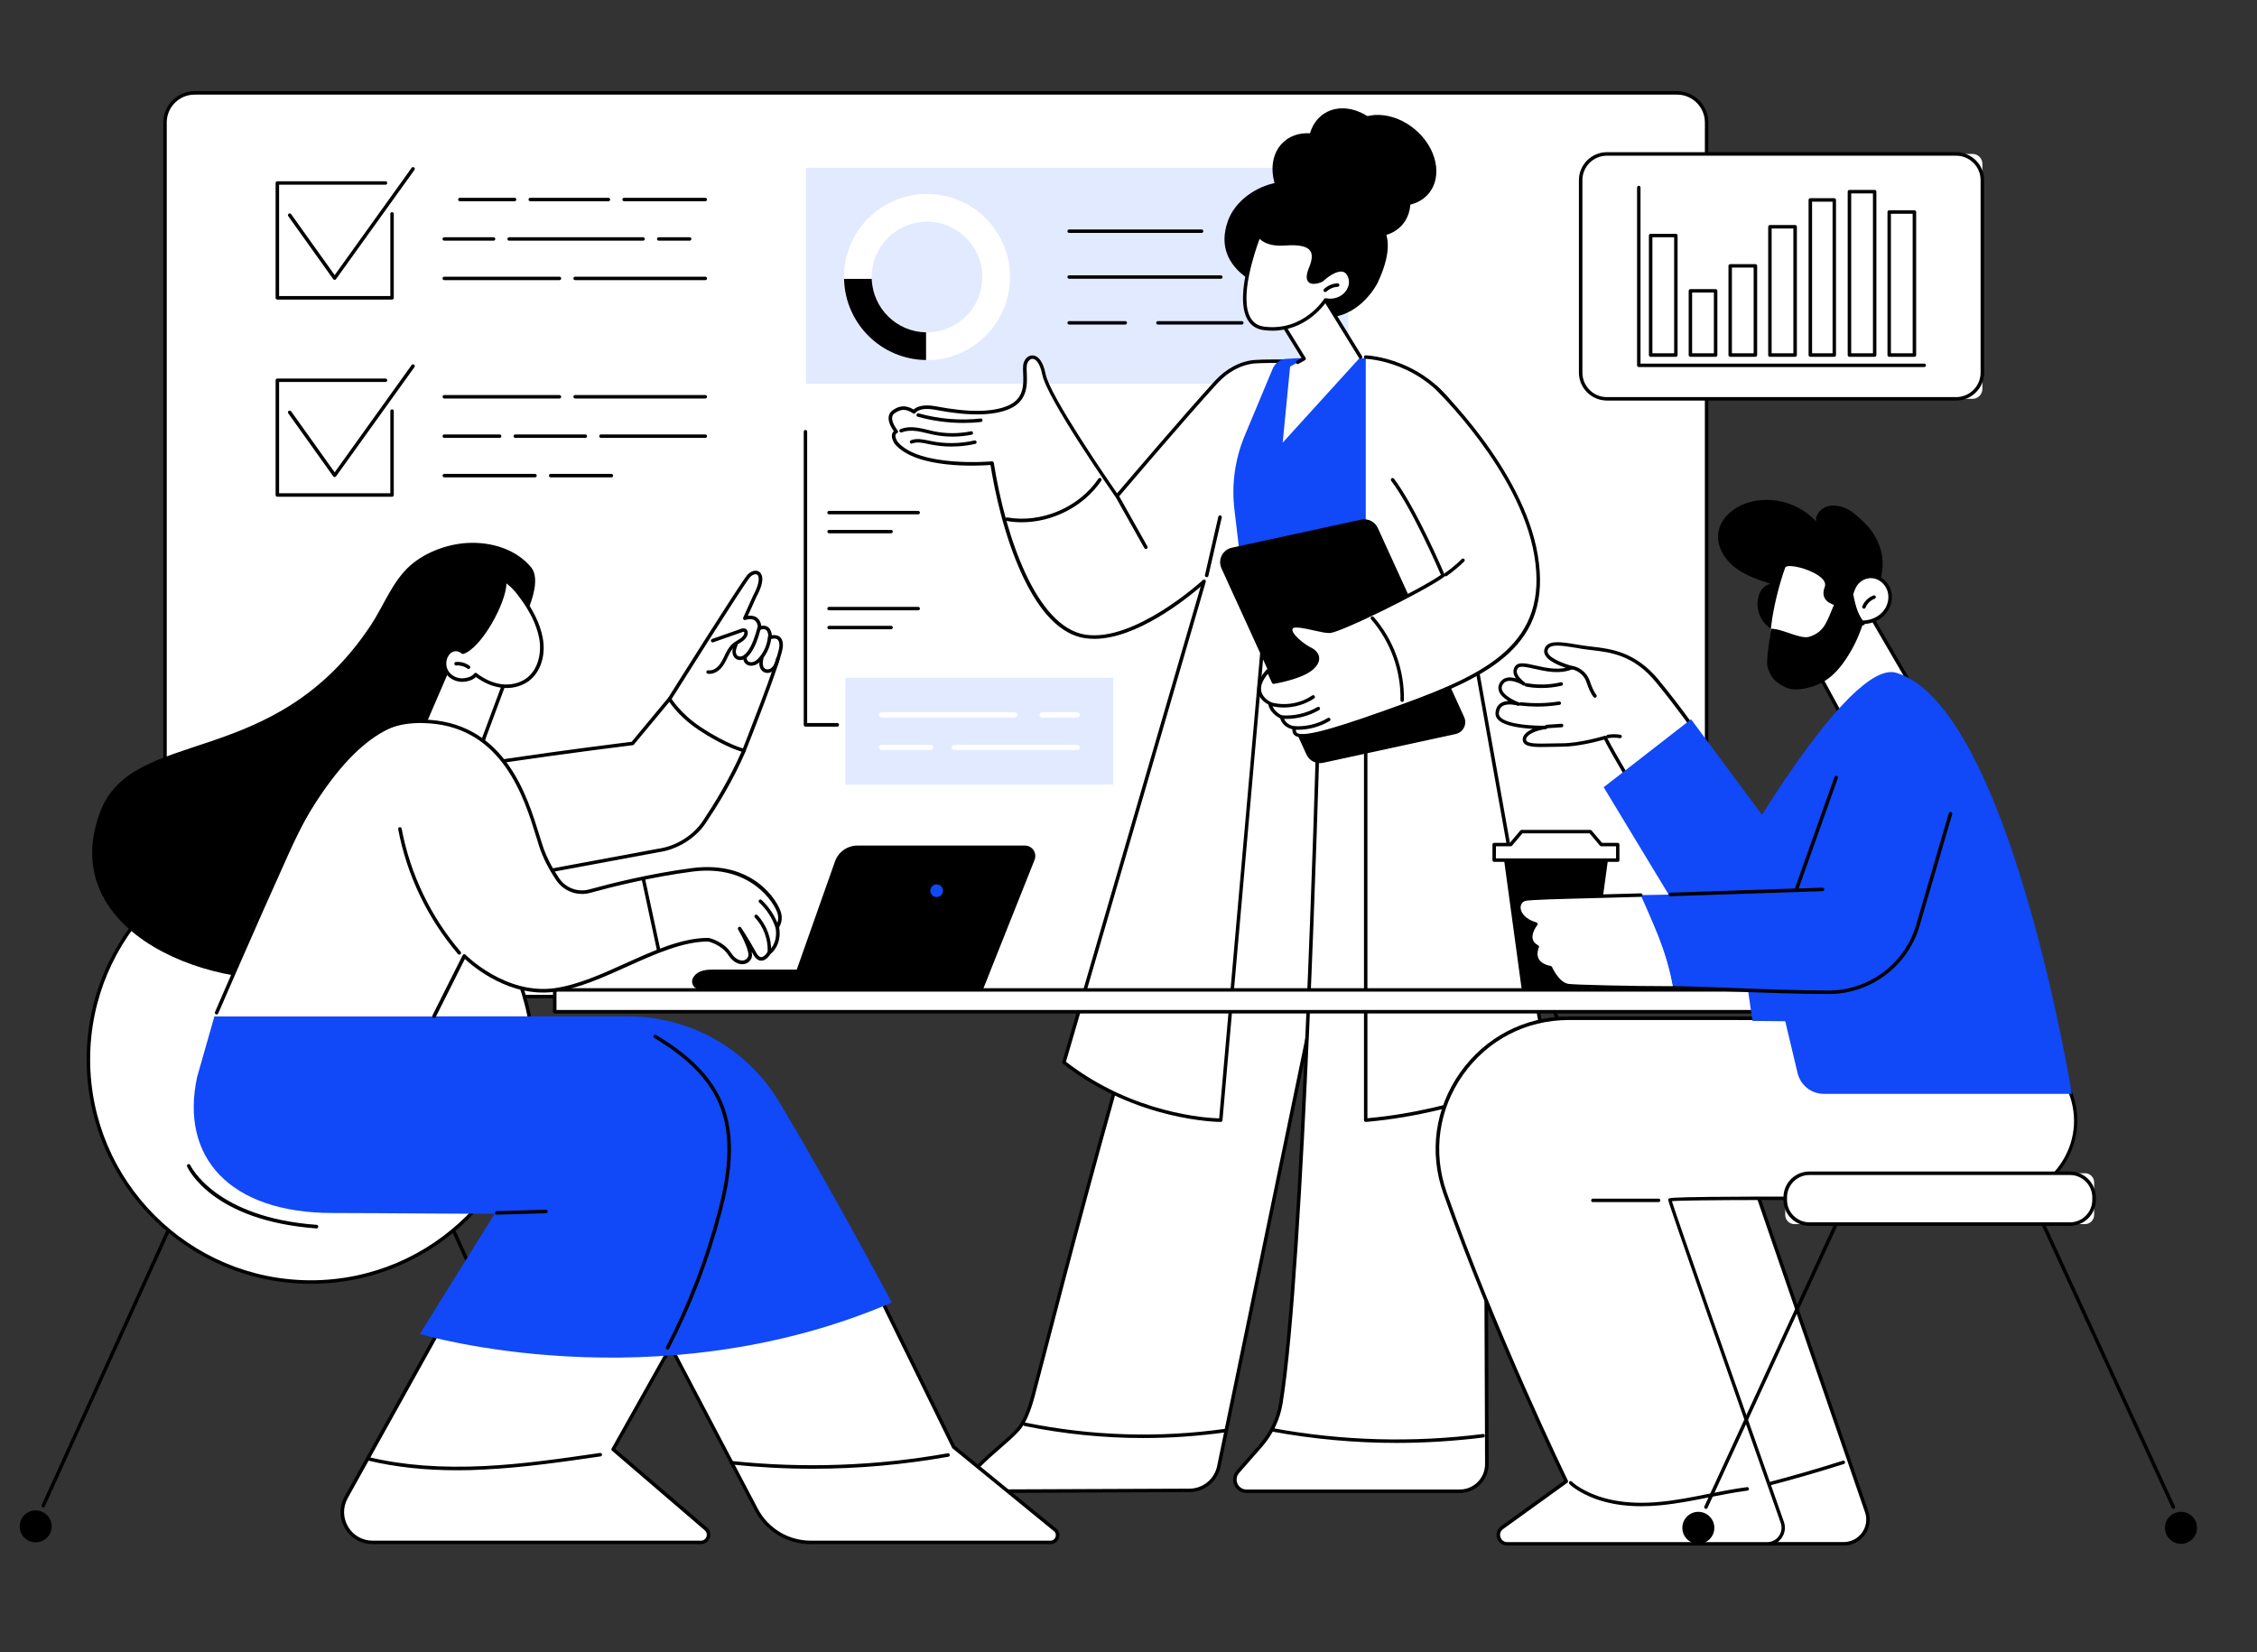 <?xml version="1.0" encoding="UTF-8"?> <svg xmlns="http://www.w3.org/2000/svg" xmlns:xlink="http://www.w3.org/1999/xlink" version="1.1" id="Layer_1" x="0px" y="0px" viewBox="1458 -1000 3415 2500" style="enable-background:new 1458 -1000 3415 2500;" xml:space="preserve"><rect x="1458" y="-1000" width="3415" height="2500" fill="#333333" stroke="none"/> <style type="text/css"> .st0{fill:#FFFFFF;} .st1{fill:#E2EAFF;} .st2{fill:#1148F7;} .st3{fill:#B3B3B3;} </style> <g id="Background"> </g> <g id="Illustration"> <g id="Business_briefing"> <g> <path class="st0" d="M3582.7,507.9h-1875V-814.7c0-24.7,20-44.8,44.8-44.8h2242.9c24.7,0,44.8,20.1,44.8,44.8V387.6v73.7 c0,25.7-20.9,46.6-46.6,46.6h-268.9H3582.7z"></path> <path d="M3358.1,510.6H1707.7c-1.5,0-2.6-1.2-2.6-2.6V-814.7c0-26.2,21.3-47.4,47.4-47.4h2242.9c26.1,0,47.4,21.3,47.4,47.4 V266.8c0,1.5-1.2,2.6-2.6,2.6s-2.6-1.2-2.6-2.6V-814.7c0-23.2-18.9-42.1-42.1-42.1H1752.4c-23.2,0-42.1,18.9-42.1,42.1v1320 h1647.8c1.5,0,2.6,1.2,2.6,2.6C3360.7,509.4,3359.5,510.6,3358.1,510.6z"></path> <g> <g> <path class="st0" d="M3849.7-411.5v-340.6c0-8.3,6.7-15,15-15h577.8c8.3,0,15,6.7,15,15v340.6c0,8.3-6.7,15-15,15h-577.8 C3856.4-396.5,3849.7-403.2,3849.7-411.5z"></path> <path d="M4417.8-393.9h-528.5c-23.3,0-42.3-19-42.3-42.3v-291.2c0-23.3,19-42.3,42.3-42.3h528.5c23.3,0,42.3,19,42.3,42.3 v291.3C4460.1-412.8,4441.1-393.9,4417.8-393.9z M3889.3-764.4c-20.4,0-37,16.6-37,37v291.3c0,20.4,16.6,37,37,37h528.5 c20.4,0,37-16.6,37-37v-291.3c0-20.4-16.6-37-37-37H3889.3z"></path> </g> <g> <path d="M4369.6-444.6h-432c-1.5,0-2.6-1.2-2.6-2.6v-269.1c0-1.5,1.2-2.6,2.6-2.6s2.6,1.2,2.6,2.6v266.5h429.3 c1.5,0,2.6,1.2,2.6,2.6C4372.2-445.8,4371-444.6,4369.6-444.6z"></path> <g> <rect x="3955.5" y="-643.6" class="st0" width="38.2" height="180.8"></rect> <path d="M3993.7-460.1h-38.2c-1.5,0-2.6-1.2-2.6-2.6v-180.9c0-1.5,1.2-2.6,2.6-2.6h38.2c1.5,0,2.6,1.2,2.6,2.6v180.8 C3996.4-461.3,3995.2-460.1,3993.7-460.1z M3958.2-465.4h32.9V-641h-32.9V-465.4z"></path> </g> <g> <rect x="4015.7" y="-559.9" class="st0" width="38.2" height="97.2"></rect> <path d="M4053.9-460.1h-38.2c-1.5,0-2.6-1.2-2.6-2.6v-97.2c0-1.5,1.2-2.6,2.6-2.6h38.2c1.5,0,2.6,1.2,2.6,2.6v97.2 C4056.6-461.3,4055.4-460.1,4053.9-460.1z M4018.3-465.4h32.9v-91.9h-32.9V-465.4z"></path> </g> <g> <rect x="4075.8" y="-597.7" class="st0" width="38.2" height="135"></rect> <path d="M4114.1-460.1h-38.2c-1.5,0-2.6-1.2-2.6-2.6v-135c0-1.5,1.2-2.6,2.6-2.6h38.2c1.5,0,2.6,1.2,2.6,2.6v135 C4116.7-461.3,4115.5-460.1,4114.1-460.1z M4078.5-465.4h32.9v-129.7h-32.9V-465.4z"></path> </g> <g> <rect x="4136" y="-656.9" class="st0" width="38.2" height="194.1"></rect> <path d="M4174.2-460.1H4136c-1.5,0-2.6-1.2-2.6-2.6v-194.2c0-1.5,1.2-2.6,2.6-2.6h38.2c1.5,0,2.6,1.2,2.6,2.6v194.1 C4176.9-461.3,4175.7-460.1,4174.2-460.1z M4138.6-465.4h32.9v-188.8h-32.9V-465.4z"></path> </g> <g> <rect x="4197.1" y="-697.5" class="st0" width="36.3" height="234.7"></rect> <path d="M4233.4-460.1h-36.3c-1.5,0-2.6-1.2-2.6-2.6v-234.8c0-1.5,1.2-2.6,2.6-2.6h36.3c1.5,0,2.6,1.2,2.6,2.6v234.7 C4236.1-461.3,4234.9-460.1,4233.4-460.1z M4199.8-465.4h31v-229.4h-31V-465.4z"></path> </g> <g> <rect x="4256.3" y="-710" class="st0" width="38.2" height="247.2"></rect> <path d="M4294.5-460.1h-38.2c-1.5,0-2.6-1.2-2.6-2.6V-710c0-1.5,1.2-2.6,2.6-2.6h38.2c1.5,0,2.6,1.2,2.6,2.6v247.2 C4297.2-461.3,4296-460.1,4294.5-460.1z M4259-465.4h32.9v-241.9H4259V-465.4z"></path> </g> <g> <rect x="4316.5" y="-679.2" class="st0" width="38.2" height="216.4"></rect> <path d="M4354.7-460.1h-38.2c-1.5,0-2.6-1.2-2.6-2.6v-216.5c0-1.5,1.2-2.6,2.6-2.6h38.2c1.5,0,2.6,1.2,2.6,2.6v216.4 C4357.3-461.3,4356.1-460.1,4354.7-460.1z M4319.1-465.4h32.9v-211.1h-32.9V-465.4z"></path> </g> </g> </g> <g> <rect x="2677.8" y="-746" class="st1" width="820.4" height="326.6"></rect> <g> <path class="st0" d="M2860.6-706.5c-69.4,0-125.6,56.3-125.6,125.7s56.2,125.7,125.6,125.7c69.4,0,125.6-56.3,125.6-125.7 S2930-706.5,2860.6-706.5z M2860.6-497.1c-46.2,0-83.7-37.5-83.7-83.7s37.5-83.7,83.7-83.7c46.2,0,83.7,37.5,83.7,83.7 C2944.3-534.6,2906.8-497.1,2860.6-497.1z"></path> <path d="M2777-578h-41.9c1.5,67.6,56.3,122.1,124.1,122.8v-41.9C2814.6-497.8,2778.5-533.5,2777-578z"></path> </g> <g> <path d="M3160.6-508.9h-84.9c-1.5,0-2.6-1.2-2.6-2.6c0-1.4,1.2-2.6,2.6-2.6h84.9c1.5,0,2.6,1.2,2.6,2.6 C3163.2-510.1,3162.1-508.9,3160.6-508.9z"></path> <path d="M3337-508.9h-127c-1.5,0-2.6-1.2-2.6-2.6c0-1.4,1.2-2.6,2.6-2.6h127c1.5,0,2.6,1.2,2.6,2.6 C3339.6-510.1,3338.5-508.9,3337-508.9z"></path> <path d="M3305.2-578.2h-229.5c-1.5,0-2.6-1.2-2.6-2.6c0-1.5,1.2-2.6,2.6-2.6h229.5c1.5,0,2.6,1.2,2.6,2.6 C3307.9-579.4,3306.7-578.2,3305.2-578.2z"></path> <path d="M3276.1-647.6h-200.4c-1.5,0-2.6-1.2-2.6-2.6c0-1.5,1.2-2.6,2.6-2.6h200.4c1.5,0,2.6,1.2,2.6,2.6 C3278.8-648.8,3277.6-647.6,3276.1-647.6z"></path> <path d="M3410.8-647.6H3323c-1.5,0-2.6-1.2-2.6-2.6c0-1.5,1.2-2.6,2.6-2.6h87.8c1.5,0,2.6,1.2,2.6,2.6 C3413.5-648.8,3412.3-647.6,3410.8-647.6z"></path> </g> </g> <g> <g> <g> <path d="M2051.2-546.7h-173.6c-1.5,0-2.6-1.2-2.6-2.6v-173.8c0-1.5,1.2-2.6,2.6-2.6h163.7c1.5,0,2.6,1.2,2.6,2.6 c0,1.5-1.2,2.6-2.6,2.6h-161V-552h168.3v-124.4c0-1.5,1.2-2.6,2.6-2.6c1.5,0,2.6,1.2,2.6,2.6v127.1 C2053.8-547.9,2052.6-546.7,2051.2-546.7z"></path> <path d="M1964.4-576.5c-0.9,0-1.7-0.4-2.2-1.1l-68-95.3c-0.9-1.2-0.6-2.8,0.6-3.7c1.2-0.8,2.8-0.6,3.7,0.6l65.9,92.3 L2080.8-746c0.9-1.2,2.5-1.5,3.7-0.6c1.2,0.9,1.5,2.5,0.6,3.7l-118.6,165.2C1966-577,1965.2-576.5,1964.4-576.5z"></path> </g> <g> <path d="M2525.2-695.5h-122.9c-1.5,0-2.6-1.2-2.6-2.6c0-1.5,1.2-2.6,2.6-2.6h122.9c1.5,0,2.6,1.2,2.6,2.6 C2527.8-696.7,2526.6-695.5,2525.2-695.5z"></path> <path d="M2378.6-695.5h-118.3c-1.5,0-2.6-1.2-2.6-2.6c0-1.5,1.2-2.6,2.6-2.6h118.3c1.5,0,2.6,1.2,2.6,2.6 C2381.2-696.7,2380.1-695.5,2378.6-695.5z"></path> <path d="M2236.6-695.5h-82.8c-1.5,0-2.6-1.2-2.6-2.6c0-1.5,1.2-2.6,2.6-2.6h82.8c1.5,0,2.6,1.2,2.6,2.6 C2239.3-696.7,2238.1-695.5,2236.6-695.5z"></path> <path d="M2501.5-635.8h-46.8c-1.5,0-2.6-1.2-2.6-2.6c0-1.5,1.2-2.6,2.6-2.6h46.8c1.5,0,2.6,1.2,2.6,2.6 C2504.1-637,2502.9-635.8,2501.5-635.8z"></path> <path d="M2431-635.8h-202.6c-1.5,0-2.6-1.2-2.6-2.6c0-1.5,1.2-2.6,2.6-2.6H2431c1.5,0,2.6,1.2,2.6,2.6 C2433.7-637,2432.5-635.8,2431-635.8z"></path> <path d="M2204.8-635.8h-74.6c-1.5,0-2.6-1.2-2.6-2.6c0-1.5,1.2-2.6,2.6-2.6h74.6c1.5,0,2.6,1.2,2.6,2.6 C2207.4-637,2206.2-635.8,2204.8-635.8z"></path> <path d="M2525.2-576.1h-197c-1.5,0-2.6-1.2-2.6-2.6c0-1.5,1.2-2.6,2.6-2.6h197c1.5,0,2.6,1.2,2.6,2.6 C2527.8-577.3,2526.6-576.1,2525.2-576.1z"></path> <path d="M2304.5-576.1h-174.3c-1.5,0-2.6-1.2-2.6-2.6c0-1.5,1.2-2.6,2.6-2.6h174.3c1.5,0,2.6,1.2,2.6,2.6 C2307.2-577.3,2306-576.1,2304.5-576.1z"></path> </g> </g> <g> <g> <path d="M2051.2-248.3h-173.6c-1.5,0-2.6-1.2-2.6-2.6v-173.7c0-1.5,1.2-2.6,2.6-2.6h163.7c1.5,0,2.6,1.2,2.6,2.6 c0,1.5-1.2,2.6-2.6,2.6h-161v168.4h168.3V-378c0-1.5,1.2-2.6,2.6-2.6c1.5,0,2.6,1.2,2.6,2.6v127.1 C2053.8-249.5,2052.6-248.3,2051.2-248.3z"></path> <path d="M1964.4-278.1c-0.9,0-1.7-0.4-2.2-1.1l-68-95.3c-0.9-1.2-0.6-2.8,0.6-3.7c1.2-0.8,2.8-0.6,3.7,0.6l65.9,92.3 l116.4-162.3c0.9-1.2,2.5-1.5,3.7-0.6s1.5,2.5,0.6,3.7l-118.6,165.3C1966-278.5,1965.2-278.1,1964.4-278.1z"></path> </g> <g> <path d="M2525.2-397h-197c-1.5,0-2.6-1.2-2.6-2.6c0-1.5,1.2-2.6,2.6-2.6h197c1.5,0,2.6,1.2,2.6,2.6 C2527.8-398.2,2526.6-397,2525.2-397z"></path> <path d="M2304.5-397h-174.3c-1.5,0-2.6-1.2-2.6-2.6c0-1.5,1.2-2.6,2.6-2.6h174.3c1.5,0,2.6,1.2,2.6,2.6 C2307.2-398.2,2306-397,2304.5-397z"></path> <path d="M2525.2-337.4h-157.9c-1.5,0-2.6-1.2-2.6-2.6c0-1.5,1.2-2.6,2.6-2.6h157.9c1.5,0,2.6,1.2,2.6,2.6 C2527.8-338.5,2526.6-337.4,2525.2-337.4z"></path> <path d="M2343.6-337.4h-105.9c-1.5,0-2.6-1.2-2.6-2.6c0-1.5,1.2-2.6,2.6-2.6h105.9c1.5,0,2.6,1.2,2.6,2.6 C2346.3-338.5,2345.1-337.4,2343.6-337.4z"></path> <path d="M2214-337.4h-83.8c-1.5,0-2.6-1.2-2.6-2.6c0-1.5,1.2-2.6,2.6-2.6h83.8c1.5,0,2.6,1.2,2.6,2.6 C2216.7-338.5,2215.5-337.4,2214-337.4z"></path> <path d="M2383.1-277.7h-91.9c-1.5,0-2.6-1.2-2.6-2.6c0-1.5,1.2-2.6,2.6-2.6h91.9c1.5,0,2.6,1.2,2.6,2.6 C2385.7-278.8,2384.6-277.7,2383.1-277.7z"></path> <path d="M2267.5-277.7h-137.3c-1.5,0-2.6-1.2-2.6-2.6c0-1.5,1.2-2.6,2.6-2.6h137.3c1.5,0,2.6,1.2,2.6,2.6 C2270.1-278.8,2269-277.7,2267.5-277.7z"></path> </g> </g> </g> <g> <g> <rect x="2737.1" y="25.6" class="st1" width="405.4" height="161.7"></rect> <g> <path class="st0" d="M3088,85.9h-53.3c-2.2,0-4-1.8-4-4s1.8-4,4-4h53.3c2.2,0,4,1.8,4,4C3091.9,84.1,3090.1,85.9,3088,85.9z"></path> <path class="st0" d="M2993.4,85.9h-201.7c-2.2,0-4-1.8-4-4s1.8-4,4-4h201.7c2.2,0,4,1.8,4,4S2995.6,85.9,2993.4,85.9z"></path> <path class="st0" d="M3088,135h-186c-2.2,0-4-1.8-4-4s1.8-4,4-4h186c2.2,0,4,1.8,4,4S3090.1,135,3088,135z"></path> <path class="st0" d="M2866.2,135h-74.4c-2.2,0-4-1.8-4-4s1.8-4,4-4h74.4c2.2,0,4,1.8,4,4S2868.4,135,2866.2,135z"></path> </g> </g> <path d="M2724.9,99.5h-48.2c-1.5,0-2.6-1.2-2.6-2.6v-443.7c0-1.5,1.2-2.6,2.6-2.6c1.5,0,2.6,1.2,2.6,2.6V94.1h45.6 c1.5,0,2.6,1.2,2.6,2.6C2727.5,98.3,2726.4,99.5,2724.9,99.5z"></path> <g> <path d="M2847.3-76.5h-134.9c-1.5,0-2.6-1.2-2.6-2.6c0-1.5,1.2-2.6,2.6-2.6h134.9c1.5,0,2.6,1.2,2.6,2.6 C2850-77.7,2848.8-76.5,2847.3-76.5z"></path> <path d="M2806.3-47.8h-93.8c-1.5,0-2.6-1.2-2.6-2.6c0-1.5,1.2-2.6,2.6-2.6h93.8c1.5,0,2.6,1.2,2.6,2.6S2807.8-47.8,2806.3-47.8 z"></path> </g> <g> <path d="M2847.3-221.7h-134.9c-1.5,0-2.6-1.2-2.6-2.6c0-1.5,1.2-2.6,2.6-2.6h134.9c1.5,0,2.6,1.2,2.6,2.6 C2850-222.9,2848.8-221.7,2847.3-221.7z"></path> <path d="M2806.3-193h-93.8c-1.5,0-2.6-1.2-2.6-2.6c0-1.5,1.2-2.6,2.6-2.6h93.8c1.5,0,2.6,1.2,2.6,2.6S2807.8-193,2806.3-193z"></path> </g> </g> </g> <g> <g> <g> <path class="st0" d="M3513.7-104.9L3396.9-96C3244.2,222.6,3060.7,963.3,3021,1112c-4.3,16.1-11.7,39.2-22.9,51.5 c-16,17.5-36.5,31.5-60.5,56c-13.4,13.7-2.1,37.1,17.1,37.1l303.2-1.2c21.5-0.1,40-15.2,44.3-36.3l133.5-647.3L3513.7-104.9z"></path> <path d="M3187.9,1176c-60.2,0-120.3-6.1-179.7-18.2c-1.4-0.3-2.4-1.7-2.1-3.1c0.3-1.4,1.7-2.4,3.1-2.1 c100,20.4,202,23.6,303.1,9.4c1.5-0.2,2.8,0.8,3,2.3c0.2,1.4-0.8,2.8-2.3,3C3271.5,1173.1,3229.7,1176,3187.9,1176z"></path> <path d="M2954.7,1259.2c-10.3,0-19.6-6.3-23.6-16c-3.8-9-2-18.8,4.6-25.6c12.1-12.3,23.5-22.1,33.5-30.8 c10.2-8.9,19.1-16.5,27-25.1c8.3-9.1,15.8-26.1,22.3-50.4c4.4-16.6,10.6-40.3,18.4-70.3c60.7-233.8,221.9-854.8,357.7-1138.1 c0.4-0.9,1.2-1.4,2.2-1.5l116.8-8.9c1.5-0.1,2.7,1,2.8,2.4c0.1,1.5-1,2.7-2.4,2.8l-115.3,8.8 C3263.3,190,3102.6,809,3042,1042.3c-7.8,30-14,53.8-18.4,70.3c-6.7,25.2-14.6,42.9-23.6,52.6c-8.1,8.9-17.5,17-27.4,25.6 c-9.9,8.6-21.2,18.3-33.1,30.5c-5.2,5.3-6.5,12.7-3.5,19.8c3.2,7.7,10.6,12.7,18.7,12.7l303.2-1.2 c20.1-0.1,37.7-14.4,41.7-34.2l133.5-647.3c0.3-1.4,1.7-2.4,3.1-2.1c1.4,0.3,2.4,1.7,2.1,3.1l-133.5,647.3 c-4.6,22.2-24.3,38.3-46.9,38.4L2954.7,1259.2z"></path> </g> <g> <path class="st0" d="M3451.7,132.3c0,0-21.6,780.7-55.6,990.7c-3.9,23.8-14.3,46-30.2,64.2l-35.1,40.1 c-10,11.4-1.9,29.3,13.3,29.3h23.7h4.4h294.4c22.8,0,41.3-18.5,41.2-41.4c-0.7-190.6-4.1-944.3-0.5-1075.5 c4.1-149.5-127.6-233.6-127.6-233.6l-65.9-10.9L3451.7,132.3z"></path> <path d="M3571,1183.4c-63.1,0-126.1-5.8-188.5-17.2c-1.4-0.3-2.4-1.6-2.1-3.1c0.3-1.4,1.6-2.4,3.1-2.1 c105.1,19.4,212.2,22.3,318.2,8.9c1.4-0.2,2.8,0.8,3,2.3s-0.8,2.8-2.3,3C3658.7,1180.6,3614.8,1183.4,3571,1183.4z"></path> <path d="M3666.6,1259.2h-322.5c-8.1,0-15.1-4.6-18.5-11.9c-3.3-7.3-2.1-15.7,3.2-21.8l35.1-40.1c15.6-17.8,25.8-39.6,29.6-62.9 c33.6-207.4,55.3-982.5,55.5-990.3c0-0.2,0-0.4,0.1-0.6l62-237.1c0.3-1.3,1.7-2.2,3-1.9l65.9,10.9c0.4,0.1,0.7,0.2,1,0.4 c1.3,0.8,133,86.6,128.9,235.9c-3.3,119.7-0.7,768.8,0.3,1013.2l0.2,62.3c0,11.7-4.5,22.8-12.8,31.1 C3689.4,1254.6,3678.3,1259.2,3666.6,1259.2z M3454.3,132.7c-0.5,19.1-22.2,784.5-55.6,990.7c-3.9,24.3-14.6,46.9-30.8,65.5 l-35.1,40.1c-3.9,4.5-4.8,10.6-2.4,16.1c2.5,5.4,7.7,8.8,13.6,8.8h322.5c10.3,0,20-4,27.3-11.3s11.3-17,11.2-27.4l-0.2-62.3 c-1-244.4-3.6-893.5-0.3-1013.3c3.9-141.9-117.6-225.4-126-231l-63-10.4L3454.3,132.7z"></path> </g> </g> <g> <g> <g> <path class="st0" d="M3305.1,695.1c0,0-124.4,0.9-237.3-87.4l211.9-728c0,0-103.6,95.6-180.4,83.2 c-76.7-12.3-123.1-152.1-140.4-262.2c0,0-110,10.1-144.8-30.4c0,0-9-12.8,0-17.4c0,0-17.2-20.3-4.2-29.7s22.4-5.4,30.9,0 c0,0,6-10.9,33.1-5.7s77.8,13.1,110.6-1.4c32.8-14.5,22.5-47.7,24.2-63c1.8-15.3,21.6-22.9,28.7,13.5 c7.2,36.4,110.5,184.2,110.5,184.2s98.7-116.3,149.9-172.3c15.4-16.9,36-29.3,58.8-31.1c12.3-1,49.5-0.8,49.5-0.8 L3305.1,695.1z"></path> <path d="M3305.1,697.7c-3.3,0-127.5-0.9-238.9-88c-0.9-0.7-1.2-1.8-0.9-2.8l209.4-719.2c-22.8,19.6-97.2,79-160.9,79 c-5,0-9.9-0.4-14.8-1.1c-35.8-5.7-67.6-38-94.5-95.9c-27.8-59.9-41.8-128.8-47.8-166.1c-17,1.3-111.8,6.7-144.6-31.5 c-0.8-1.1-6-8.7-4.3-15.3c0.4-1.7,1.3-3.2,2.6-4.4c-3-4.2-8.8-13.3-7.8-21.6c0.5-4,2.4-7.3,5.8-9.8c13-9.4,23.1-6.5,32-1.3 c3.5-3.3,12.8-8.9,34.1-4.8c49.1,9.5,85.8,9,109-1.2c24.2-10.7,23.3-31.8,22.6-48.7c-0.2-4.7-0.4-8.8,0-12.2 c1-8.4,6.7-14.8,13.5-15c4.4-0.2,15.3,2.2,20.5,28.3c6.5,32.7,93.8,159.8,108.1,180.4c15-17.6,101.4-119,147.7-169.8 c17.3-18.9,38.8-30.3,60.6-32c12.3-1,48.2-0.8,49.7-0.8c0.7,0,1.4,0.3,1.9,0.9c0.5,0.5,0.7,1.3,0.7,2L3307.7,695.4 C3307.6,696.7,3306.5,697.7,3305.1,697.7L3305.1,697.7z M3305.1,695.1L3305.1,695.1L3305.1,695.1z M3070.9,606.6 c101.9,79,214.1,85.3,231.8,85.7l100.7-1143.2c-8.9,0-36.3,0-46.4,0.8c-20.5,1.6-40.7,12.4-57.1,30.3 c-50.5,55.3-148.8,171.1-149.8,172.2c-0.5,0.6-1.3,1-2.1,0.9c-0.8,0-1.6-0.5-2-1.1c-4.2-6.1-103.7-148.7-110.9-185.2 c-3.6-18-10.2-24.3-15.1-24c-4.1,0.2-7.8,4.6-8.4,10.4c-0.4,3-0.2,6.9,0,11.4c0.7,16.6,1.7,41.6-25.8,53.8 c-24.2,10.7-62,11.3-112.2,1.6c-24.4-4.7-30.3,4.3-30.3,4.4c-0.4,0.6-1,1.1-1.7,1.2c-0.7,0.2-1.4,0.1-2-0.3 c-7.9-5-16-8.8-28-0.1c-2.2,1.6-3.4,3.6-3.7,6.1c-0.9,7.1,5.7,16.7,8.3,19.8c0.5,0.6,0.7,1.4,0.6,2.2 c-0.2,0.8-0.7,1.5-1.4,1.8c-1.3,0.7-2.1,1.5-2.4,2.8c-0.9,3.6,2.2,9.1,3.4,10.7c33.3,38.9,141.3,29.4,142.4,29.3 c1.4-0.1,2.6,0.8,2.9,2.2c17.8,112.6,64.6,248.2,138.2,260c74.6,12,177.1-81.6,178.2-82.6c0.9-0.8,2.2-0.9,3.2-0.3 c1,0.6,1.5,1.9,1.1,3L3070.9,606.6z"></path> </g> <path d="M3003.9-209.7c-7.7,0-15.3-0.6-22.8-2c-1.4-0.3-2.4-1.6-2.2-3.1c0.3-1.4,1.6-2.4,3.1-2.2c51.8,9,108.5-15.1,137.9-58.6 c0.8-1.2,2.5-1.5,3.7-0.7c1.2,0.8,1.5,2.5,0.7,3.7C3098-233.7,3050.8-209.7,3003.9-209.7z"></path> <path d="M3191.8-169.3c-0.9,0-1.8-0.5-2.3-1.3l-42.8-76.1c-0.7-1.3-0.3-2.9,1-3.6c1.3-0.7,2.9-0.3,3.6,1l42.8,76.1 c0.7,1.3,0.3,2.9-1,3.6C3192.7-169.4,3192.2-169.3,3191.8-169.3z"></path> <path d="M2897.4-324.3c-10.8,0-21.7-1.1-32.2-3.3l-3-0.6c-8.2-1.8-16.7-3.6-24-0.7c-1.4,0.5-2.9-0.1-3.4-1.5s0.1-2.9,1.5-3.4 c8.8-3.4,18.1-1.4,27,0.5l3,0.6c21.7,4.5,44.5,4.2,66.1-0.8c1.4-0.3,2.8,0.5,3.2,2c0.3,1.4-0.5,2.8-2,3.2 C2921.8-325.6,2909.6-324.3,2897.4-324.3z"></path> <path d="M2915.3-360c-23.2,0-46.5-3.2-68.7-9.4c-1.4-0.4-2.2-1.9-1.8-3.3c0.4-1.4,1.9-2.2,3.3-1.8c30.1,8.5,62.5,11.2,93.6,7.8 c1.4-0.2,2.8,0.9,2.9,2.3c0.2,1.5-0.9,2.8-2.3,2.9C2933.3-360.4,2924.3-360,2915.3-360z"></path> <path d="M2899.2-339.3c-9.8,0-19.7-1-29.2-3c-3.1-0.6-6.1-1.4-9.2-2.1c-4.9-1.2-10-2.4-15.1-3.2c-9.3-1.3-16.9-0.7-23.2,1.9 c-1.3,0.6-2.9-0.1-3.5-1.4c-0.6-1.4,0.1-2.9,1.4-3.5c7.3-3,15.8-3.7,26-2.2c5.3,0.8,10.5,2,15.6,3.3c3,0.7,6,1.4,9,2.1 c18.3,3.8,37.7,3.8,56.1,0c1.4-0.3,2.8,0.6,3.1,2.1c0.3,1.4-0.6,2.8-2.1,3.1C2918.7-340.3,2909-339.3,2899.2-339.3z"></path> <path d="M3283.8-126.6c-0.2,0-0.4,0-0.6-0.1c-1.4-0.3-2.3-1.7-2-3.2l20.2-88.2c0.3-1.4,1.8-2.3,3.2-2s2.3,1.7,2,3.2l-20.2,88.2 C3286.1-127.4,3285-126.6,3283.8-126.6z"></path> </g> <g> <path class="st2" d="M3577.7-405.8l-28.6-50.5c0,0-73.9-5.6-146.2-0.6c-8.4,0.6-16,7-19.2,14.8l-42.3,101.2 c-14.8,35.4-20.2,74-15.6,112.1l11.8,99.6l253.9,12.5L3577.7-405.8z"></path> <path class="st0" d="M3524.5,695.1V-459.7c0,0,90.6,2,141.9,89.8c46.9,80.3,47.4,240.6,47.4,240.6l-41.6,25l129,721.7 C3801.2,617.5,3681.6,681.5,3524.5,695.1z"></path> <path d="M3524.5,697.7c-0.7,0-1.3-0.2-1.8-0.7s-0.9-1.2-0.9-2V113c0-1.5,1.2-2.6,2.6-2.6c1.5,0,2.6,1.2,2.6,2.6v579.1 c143.3-13,256-68.5,271.1-76.1l-128.6-719.8c-0.2-1.1,0.3-2.2,1.2-2.7l40.3-24.2c-0.2-16.5-3.4-163.2-47-237.8 c-50-85.5-138.8-88.5-139.7-88.5c-1.5,0-2.6-1.2-2.6-2.7c0-1.4,1.2-2.6,2.6-2.6c0,0,0,0,0.1,0c0.9,0,92.7,3.1,144.2,91.1 c46.8,80,47.7,240.4,47.7,242c0,0.9-0.5,1.8-1.3,2.3l-40,24L3803.7,617c0.2,1.1-0.3,2.3-1.4,2.8 c-1.2,0.6-121.9,64.4-277.7,77.9C3524.6,697.7,3524.6,697.7,3524.5,697.7z"></path> <g> <path d="M3660.5,110.7l-200.8,43.6c-10.2,2.2-20.5-3-24.9-12.5l-128.6-281.7c-6-13.1,1.7-28.3,15.7-31.3l195.6-42.5 c10.3-2.2,20.8,3,25.2,12.6l130.6,286C3678.3,95.8,3672,108.2,3660.5,110.7z"></path> <path class="st0" d="M3564.9-274c0,0,63.1-142.5,65.1-140.7c2.1,1.9,130.3,124.3,152.1,254.8s-64,177.6-200.3,227.2 s-169.9,55.3-165.3,34.1c0,0-16.2-1.9-19.2-16.2c0,0-15.9-6.5-17.9-20.8c0,0-34.9-15.1-2.6-49.7l7.9,17.3 c0,0,42.3-6.8,58.2-21.2c15.9-14.4,5.5-24.8-3-28.8c-8.4-4-33.2-21.8-28.8-31.8c4.5-9.9,44.1,5.5,58.5,5 c14.4-0.5,139.3-61,171.6-84.4C3641.2-129.2,3599.1-228.8,3564.9-274z"></path> <path d="M3428.9,115.7c-5.9,0-9.9-1.1-12.3-3.3c-2.4-2.1-3.4-5.1-3.1-8.9c-5-1.2-15.4-5.1-18.4-16.5 c-3.9-1.9-15.5-8.5-18-20.9c-3.7-1.9-13.7-8.1-16.1-19.5c-2.1-10.2,2.5-21.6,13.9-33.8c0.6-0.6,1.5-0.9,2.4-0.8 c0.9,0.1,1.6,0.7,2,1.5l7.1,15.5c8.5-1.5,41.6-8.3,54.8-20.2c5.5-5,7.9-9.6,7.3-13.9c-0.9-6-7.6-9.6-9.6-10.5 c-6.7-3.1-35.8-22.4-30-35.2c3.7-8.2,20.5-4.4,38.3-0.4c9,2,17.6,4,22.6,3.8c13.3-0.5,133.6-58.5,168.4-82.7 c-6.1-14.2-44.2-101.3-75.2-142.3c-0.9-1.2-0.7-2.8,0.5-3.7s2.8-0.7,3.7,0.5c34,44.9,76.3,144.4,76.7,145.4 c0.5,1.1,0.1,2.5-0.9,3.2c-31,22.5-157.1,84.4-173,84.9c-5.6,0.2-14.5-1.8-23.9-3.9c-11.3-2.6-30.3-6.9-32.3-2.6 c-3.2,7,18.1,23.9,27.5,28.3c2.6,1.2,11.3,5.9,12.6,14.6c0.9,6.1-2.1,12.4-9,18.6c-16.3,14.7-57.7,21.6-59.5,21.9 c-1.2,0.2-2.3-0.4-2.8-1.5l-6.2-13.6c-8.2,9.7-11.6,18.5-10,26.2c2.3,11,14.2,16.3,14.3,16.3c0.9,0.4,1.4,1.2,1.6,2.1 c1.8,12.7,16.1,18.7,16.2,18.7c0.8,0.3,1.4,1.1,1.6,1.9c2.5,12.3,16.3,14.1,16.9,14.2c0.7,0.1,1.4,0.5,1.8,1.1 c0.4,0.6,0.6,1.4,0.4,2.1c-0.9,4.2,0.1,5.7,1,6.4c10,8.7,71.5-11.1,160.8-43.6c126.1-45.9,220.8-91.5,198.6-224.3 c-21.6-128.9-150-252.1-151.2-253.2c-1.1-1-1.2-2.7-0.2-3.7c1-1.1,2.7-1.2,3.7-0.2c1.3,1.2,131,125.5,152.9,256.3 c22.9,136.8-73.6,183.4-202,230.2C3493.6,102.2,3449.4,115.7,3428.9,115.7z"></path> <path d="M3579.6,62.1L3579.6,62.1c-1.5,0-2.7-1.2-2.6-2.7c1-44.4-15.3-89-44.5-122.4c-1-1.1-0.9-2.8,0.2-3.7 c1.1-1,2.8-0.9,3.7,0.2c30.1,34.4,46.8,80.3,45.8,126C3582.2,60.9,3581.1,62.1,3579.6,62.1z"></path> <path d="M3645.6-127.9c-0.8,0-1.7-0.4-2.2-1.1c-0.8-1.2-0.5-2.9,0.7-3.7c9.1-6.4,17.8-13.6,25.7-21.4c1-1,2.7-1,3.7,0 s1,2.7,0,3.7c-8.2,8-17.1,15.4-26.4,22C3646.7-128.1,3646.1-127.9,3645.6-127.9z"></path> <path d="M3421.7,104.3c-2,0-4-0.1-6-0.2c-1.5-0.1-2.6-1.4-2.5-2.8c0.1-1.5,1.4-2.6,2.8-2.5c17.7,1.2,35.9-3.2,51.1-12.3 c1.3-0.8,2.9-0.3,3.6,0.9c0.8,1.3,0.3,2.9-0.9,3.6C3455.4,99.6,3438.5,104.3,3421.7,104.3z"></path> <path d="M3403.9,87.9c-2.5,0-5-0.1-7.4-0.3c-1.5-0.1-2.5-1.4-2.4-2.8c0.1-1.5,1.3-2.5,2.8-2.4c18.8,1.5,38.2-3,54.5-12.5 c1.3-0.7,2.9-0.3,3.6,0.9c0.7,1.3,0.3,2.9-0.9,3.6C3439,83.2,3421.4,87.9,3403.9,87.9z"></path> <path d="M3400.6,70.6c-7.1,0-14.3-0.9-21.2-2.8c-1.4-0.4-2.2-1.8-1.8-3.3c0.4-1.4,1.9-2.2,3.3-1.8c21,5.8,44.4,2,62.5-10.3 c1.2-0.8,2.9-0.5,3.7,0.7c0.8,1.2,0.5,2.9-0.7,3.7C3432.9,65.8,3416.8,70.6,3400.6,70.6z"></path> </g> </g> </g> <g> <g> <path d="M3384.7-560.1c0,0-97.3-26.4-68.7-105.8c21-58.3,122.6-93.1,184-12.7c0,0,94.1-3.2,42.3,106.9c0,0-24.1,48.3-71.5,51.6 C3447.1-518.5,3384.7-560.1,3384.7-560.1z"></path> <g> <path d="M3498.1-768c28.8,32.2,31.8,76.6,6.7,99.1c-25.1,22.5-68.9,14.7-97.7-17.5c-28.8-32.2-31.8-76.6-6.7-99.1 C3425.6-808.1,3469.3-800.3,3498.1-768z"></path> <path d="M3555.3-796c23.7,36.2,20,80.5-8.2,99s-70.3,4.2-94-32s-20-80.5,8.2-99S3531.6-832.2,3555.3-796z"></path> <path d="M3559.8-757.5c33,27.9,42.2,71.4,20.4,97.2s-66.2,24.1-99.2-3.7c-33-27.9-42.2-71.4-20.4-97.2 C3482.4-787,3526.8-785.4,3559.8-757.5z"></path> <path d="M3599.1-804.1c33,27.9,42.2,71.4,20.4,97.2s-66.2,24.1-99.2-3.7c-33-27.9-42.2-71.4-20.4-97.2 C3521.6-833.6,3566-832,3599.1-804.1z"></path> </g> </g> <polygon class="st0" points="3456.1,-557.9 3516.5,-459.7 3398.8,-330.2 3410,-445.2 3431.1,-457.1 3394,-517.2 "></polygon> <path d="M3421.5-449.1c-0.9,0-1.8-0.5-2.3-1.4c-0.7-1.3-0.3-2.9,1-3.6l7.2-4.1l-35.6-57.7c-0.8-1.2-0.4-2.9,0.8-3.6l62.8-39.3 c0.6-0.4,1.3-0.5,2-0.3c0.7,0.2,1.3,0.6,1.7,1.2l59.7,96.8c0.8,1.2,0.4,2.9-0.9,3.6c-1.2,0.8-2.9,0.4-3.6-0.9l-58.3-94.5 l-58.3,36.5l35.7,57.8c0.4,0.6,0.5,1.4,0.3,2.1c-0.2,0.7-0.6,1.3-1.3,1.6l-9.6,5.4C3422.4-449.2,3422-449.1,3421.5-449.1z"></path> <g> <path class="st0" d="M3463.6-546.1c0,0-31.2,50.7-92.8,43.1c-61.4-7.6-7.7-141-7.7-141s7.4,15.3,39.2,13 c31.8-2.4,52.5,4.1,38.9,36.6c-13.6,32.4,16.6,18.3,16.6,18.3s29.1-28,40.6-8.8C3509.9-565.7,3489.8-540.8,3463.6-546.1z"></path> <path d="M3383.2-499.6c-4.1,0-8.3-0.3-12.7-0.8c-11.1-1.4-19.4-6.7-24.7-15.7c-21.7-36.9,13.4-125.1,14.9-128.9 c0.4-1,1.3-1.6,2.4-1.7c1,0,2,0.6,2.5,1.5c0.3,0.5,7.3,13.6,36.6,11.5c22.9-1.7,36.4,1.5,42.5,9.9c5,6.9,4.7,16.8-0.9,30.3 c-5,11.9-3.1,15.5-2.1,16.5c2.8,2.6,10.8,0.2,14.7-1.5c2.7-2.5,19.5-17.6,33-15.8c4.8,0.6,8.7,3.3,11.4,7.8 c5.5,9.2,4.9,20.1-1.7,29.4c-7.5,10.6-20.7,15.9-34.2,13.8C3459.3-535.3,3431.7-499.6,3383.2-499.6z M3363.9-638.7 c-6.8,18.3-31.4,89.6-13.6,119.8c4.5,7.7,11.3,12,20.8,13.2c59.2,7.4,90-41.3,90.3-41.8c0.6-0.9,1.7-1.4,2.8-1.2 c12,2.4,23.9-2,30.5-11.4c5.3-7.5,5.8-16.3,1.5-23.6c-1.9-3.2-4.4-4.9-7.6-5.3c-9.8-1.3-24.2,10.2-28.9,14.7 c-0.2,0.2-0.4,0.4-0.7,0.5c-1.5,0.7-14.7,6.7-21,0.7c-4.1-3.9-3.8-11.2,0.8-22.4c4.8-11.4,5.3-19.9,1.5-25.2 c-4.9-6.7-17.2-9.3-37.8-7.8C3379.7-626.7,3368.7-633.8,3363.9-638.7z"></path> </g> <path d="M3463.1-558.1c-0.7,0-1.4-0.3-1.9-0.8c-1-1.1-1-2.7,0.1-3.7c5.5-5.2,12.9-8.4,20.5-8.7c1.4,0,2.7,1.1,2.8,2.5 c0.1,1.5-1.1,2.7-2.5,2.8c-6.3,0.3-12.5,2.9-17,7.2C3464.4-558.4,3463.8-558.1,3463.1-558.1z"></path> </g> </g> <g> <g> <path d="M2929.4,497h-412.1c-2.4,0-4.9-0.6-6.9-2c-4.7-3.2-6.3-9-4.5-14c4.9-10.2,14.9-13.8,29.8-13.8h420.8l-5.5,14.9 C2947.6,491,2939,497,2929.4,497z"></path> <path d="M2945.4,497l78-195.9c1.9-4.9,1.3-10.4-1.6-14.7c-2.9-4.3-7.8-6.9-13.1-6.9h-253.3c-15.3,0-28.9,9.6-34,24L2653,497 H2945.4z"></path> <ellipse class="st2" cx="2875.2" cy="347.8" rx="9.6" ry="9.6"></ellipse> </g> <g> <g> <ellipse class="st0" cx="1928.4" cy="603.1" rx="336.6" ry="336.9"></ellipse> <path d="M1928.4,942.6c-187.1,0-339.3-152.3-339.3-339.5s152.2-339.5,339.3-339.5s339.3,152.3,339.3,339.5 S2115.5,942.6,1928.4,942.6z M1928.4,268.9c-184.2,0-334,149.9-334,334.2s149.8,334.2,334,334.2s334-149.9,334-334.2 S2112.6,268.9,1928.4,268.9z"></path> </g> <path d="M1937,858.8c-0.1,0-0.1,0-0.2,0c-157.2-11.4-194.2-90.2-195.7-93.6c-0.6-1.3,0-2.9,1.3-3.5c1.3-0.6,2.9,0,3.5,1.3 c0.4,0.8,37.5,79.3,191.2,90.4c1.5,0.1,2.6,1.4,2.4,2.8C1939.5,857.7,1938.4,858.8,1937,858.8z"></path> <g> <path d="M1523.5,1281c-0.4,0-0.7-0.1-1.1-0.2c-1.3-0.6-1.9-2.2-1.3-3.5l189.2-416.6c0.6-1.3,2.2-1.9,3.5-1.3 c1.3,0.6,1.9,2.2,1.3,3.5l-189.2,416.5C1525.5,1280.4,1524.5,1281,1523.5,1281z"></path> <ellipse cx="1512" cy="1309.7" rx="24.2" ry="24.2"></ellipse> </g> <g> <path d="M2333.3,1281c-1,0-2-0.6-2.4-1.6l-189.2-416.6c-0.6-1.3,0-2.9,1.3-3.5c1.3-0.6,2.9,0,3.5,1.3l189.2,416.6 c0.6,1.3,0,2.9-1.3,3.5C2334,1280.9,2333.7,1281,2333.3,1281z"></path> <g> <ellipse cx="2344.8" cy="1309.7" rx="24.2" ry="24.2"></ellipse> <path class="st3" d="M2344.8,1335.3c-14.1,0-25.5-11.5-25.5-25.6s11.5-25.6,25.5-25.6c14.1,0,25.5,11.5,25.5,25.6 S2358.9,1335.3,2344.8,1335.3z M2344.8,1286.8c-12.6,0-22.9,10.3-22.9,22.9c0,12.6,10.3,22.9,22.9,22.9 c12.6,0,22.9-10.3,22.9-22.9S2357.4,1286.8,2344.8,1286.8z"></path> </g> </g> </g> <g> <path d="M4153.6,1281c-1,0-2-0.6-2.4-1.5l-342.3-744.2c-0.6-1.3,0-2.9,1.3-3.5s2.9,0,3.5,1.3l342.3,744.2c0.6,1.3,0,2.9-1.3,3.5 C4154.3,1280.9,4153.9,1281,4153.6,1281z"></path> <ellipse cx="4165.1" cy="1309.7" rx="24.2" ry="24.2"></ellipse> </g> <g> <rect x="2297.3" y="497.9" class="st0" width="1815.4" height="33.1"></rect> <path d="M4112.7,533.6H2297.3c-1.5,0-2.6-1.2-2.6-2.6v-33.1c0-1.5,1.2-2.6,2.6-2.6h1815.4c1.5,0,2.6,1.2,2.6,2.6V531 C4115.4,532.5,4114.2,533.6,4112.7,533.6z M2300,528.3h1810.1v-27.8H2300V528.3z"></path> </g> <g> <g> <path d="M1608.8,230.5c48.7-133.6,262.8-61.3,410.5-284.8c19.9-30.2,32.4-66,59.5-90c24.3-21.5,60.6-34.1,93-34.3 c35.1-0.3,69.1,12,89.8,37c28.9,34.9-53.4,152.3-53.4,152.3s-7.9,156.5-72.3,243.6c-17.6,35.8,11.1,115.4-16,144.8 c-51.9,56.2-107.2,64.5-182.4,78.1C1783.2,505.1,1542.4,412.6,1608.8,230.5z"></path> <g> <g> <path class="st0" d="M2103.2,88.5l33.5-80.8c2.4-5.7,27.5-23.2,32.9-20.4l41,45.6c4.7,2.4,6.9,7.9,5.1,12.9l-23,65.2 c-3.9,11.1-13.6,19.1-25.2,20.9c-14.8,2.2-36.1,0.5-58-17.7C2102,108,2099.5,97.5,2103.2,88.5z"></path> <path d="M2099.1,99.6c-0.4,0-0.7-0.1-1-0.2c-1.3-0.6-2-2.1-1.4-3.5l41.2-95.6c0.6-1.3,2.1-2,3.5-1.4c1.3,0.6,2,2.1,1.4,3.5 L2101.6,98C2101.1,99,2100.1,99.6,2099.1,99.6z"></path> <path d="M2189.3,121.9c-0.3,0-0.6-0.1-0.9-0.2c-1.4-0.5-2.1-2-1.6-3.4l30.2-81.1c0.5-1.4,2-2.1,3.4-1.6 c1.4,0.5,2.1,2,1.6,3.4l-30.2,81.1C2191.4,121.2,2190.4,121.9,2189.3,121.9z"></path> </g> <g> <g> <path class="st0" d="M2158.4-13c0,0-8.6-8-18.1-2c-9.4,5.9-12.1,19.8-7.1,29.8c5,10,16.9,15.6,27.9,14 c6.2-0.9,11.9-2.4,16.7-8c11.1,8.6,24.2,15.1,38.2,17.1c14,1.9,28.8-0.9,40.2-9.3c19-14,24.8-40.8,20.2-64 s-16.6-44.4-30.8-63.3c-5.4-7.2-10-13.8-24.4-24.5C2227.5-100.6,2186.6-22,2158.4-13z"></path> <path d="M2224.4,41.1c-2.9,0-5.8-0.2-8.8-0.6c-12.7-1.8-25.6-7.3-37.5-16.1c-5.2,5-11.2,6.3-16.6,7.1 c-12.4,1.8-25.3-4.6-30.7-15.4c-5.8-11.6-2.1-26.8,8.1-33.2c8-5,16-1.8,20.1,1.3c26.4-10.5,65.5-85.7,59.6-106.5 c-0.3-1.1,0.1-2.3,1-2.9c0.9-0.6,2.2-0.6,3.1,0.1c14,10.4,18.9,17,24.1,23.9l0.9,1.1c16.9,22.5,27.2,43.6,31.3,64.3 c5.4,27-3,53.1-21.2,66.6C2248.5,37.4,2236.7,41.1,2224.4,41.1z M2177.7,18.1c0.6,0,1.1,0.2,1.6,0.6 c11.7,9.1,24.5,14.8,36.9,16.5c14.1,2,28-1.3,38.3-8.8c18.9-13.9,23.3-40.9,19.2-61.3c-4-20-13.9-40.3-30.3-62.2l-0.9-1.1 c-4.3-5.8-8.4-11.2-18.2-19.1c-0.3,29.5-37.9,98.2-65.2,106.8c-0.9,0.3-1.9,0.1-2.6-0.6c-0.3-0.3-7.3-6.5-14.9-1.7 c-7.9,4.9-10.7,17.3-6.2,26.4c4.4,8.8,15,14.1,25.2,12.6c6.5-1,11.1-2.4,15-7.1C2176.3,18.4,2177,18.1,2177.7,18.1z"></path> </g> <path d="M2167,12.3c-0.5,0-1.1-0.2-1.6-0.5c-4.8-3.6-11.1-5.3-17.1-4.8c-1.4,0.1-2.7-0.9-2.9-2.4c-0.1-1.5,0.9-2.7,2.4-2.9 c7.3-0.7,14.9,1.4,20.7,5.8c1.2,0.9,1.4,2.5,0.5,3.7C2168.6,11.9,2167.8,12.3,2167,12.3z"></path> </g> </g> </g> <g> <g> <g> <path class="st0" d="M2155.1,954.2l-173.3,311.7c-17,30.6,5.1,68.1,40,68.1h496.7c10.8,0,15.7-13.4,7.5-20.4l-140.3-120.3 L2530.1,936L2155.1,954.2z"></path> <path d="M2518.5,1336.6h-496.7c-17.4,0-33-8.9-41.8-23.9s-9-33-0.6-48.2l173.3-311.7c0.4-0.8,1.3-1.3,2.2-1.4l375-18.3 c1,0,1.9,0.4,2.4,1.3c0.5,0.8,0.5,1.8,0.1,2.7l-143.3,255.4l138.7,118.9c4.6,3.9,6.2,10.1,4.1,15.8 C2529.7,1332.9,2524.5,1336.6,2518.5,1336.6z M2156.7,956.7l-172.6,310.4c-7.5,13.5-7.3,29.6,0.5,42.9 c7.8,13.3,21.7,21.3,37.2,21.3h496.7c4.6,0,7.3-3,8.4-5.8c1-2.8,0.9-6.9-2.6-9.9L2384,1195.2c-1-0.8-1.2-2.2-0.6-3.3 l142.1-253.1L2156.7,956.7z"></path> </g> <path d="M2150,1224.8c-49.3,0-93.5-4.8-134.3-14.5c-1.4-0.3-2.3-1.8-2-3.2c0.3-1.4,1.8-2.3,3.2-2 c51.4,12.2,108.4,16.5,174.3,13.3c58.6-2.9,117.6-11.5,174.7-19.8c1.4-0.2,2.8,0.8,3,2.2c0.2,1.4-0.8,2.8-2.2,3 c-57.2,8.3-116.4,16.9-175.2,19.8C2177.3,1224.5,2163.5,1224.8,2150,1224.8z"></path> </g> <g> <g> <path class="st0" d="M2406.2,911l196.1,373.1c16.1,30.6,47.9,49.8,82.5,49.8h362.7c10.1,0,14.7-12.7,6.8-19.1L2901,1189.6 l-112.2-228.5L2406.2,911z"></path> <path d="M3047.5,1336.6h-362.7c-35.7,0-68.2-19.6-84.8-51.3l-196.1-373.1c-0.5-0.9-0.4-1.9,0.2-2.7c0.6-0.8,1.5-1.2,2.5-1.1 l382.6,50.1c0.9,0.1,1.6,0.7,2,1.5l111.9,227.9l152.8,124.8c4.5,3.6,6.1,9.5,4.2,14.9 C3058.2,1333.1,3053.2,1336.6,3047.5,1336.6z M2410.9,914.3l193.7,368.6c15.7,29.9,46.4,48.4,80.1,48.4h362.7 c4.2,0,6.7-2.8,7.7-5.4c0.9-2.6,0.8-6.4-2.5-9l-153.3-125.2c-0.3-0.2-0.5-0.5-0.7-0.9l-111.5-227.2L2410.9,914.3z"></path> </g> <path d="M2687.4,1222.5c-41.1,0-82.1-2.2-123.1-6.5c-1.5-0.2-2.5-1.5-2.4-2.9c0.2-1.5,1.5-2.5,2.9-2.4 c109.1,11.5,219.2,7.6,327.2-11.6c1.4-0.3,2.8,0.7,3.1,2.1c0.3,1.4-0.7,2.8-2.1,3.1C2825,1216.4,2756.2,1222.5,2687.4,1222.5z "></path> </g> <g> <path class="st2" d="M2093.2,1018.6c0,0,355.7,106.2,714.2-47.6c0,0-92.9-174.2-170.2-303.4c-48.2-80.5-135.2-129.7-229-129.7 h-625.8l-26.1,91.6c-26.3,121,48.5,205.9,204.9,206c87.1,0.1,204.5,1.5,245.3,1L2093.2,1018.6z"></path> <path d="M2468,1042.3c-0.4,0-0.8-0.1-1.2-0.3c-1.3-0.7-1.8-2.3-1.1-3.6c33.3-64.6,59.6-132.9,78.1-203.1 c13.1-49.4,25-113.1,1.1-167.3c-16-36.2-47.7-68-96.9-97.4c-1.3-0.7-1.7-2.4-0.9-3.6c0.8-1.3,2.4-1.7,3.6-0.9 c50.2,29.9,82.7,62.6,99.1,99.8c24.6,55.7,12.5,120.5-0.8,170.8c-18.6,70.6-45.1,139.3-78.6,204.2 C2469.9,1041.8,2469,1042.3,2468,1042.3z"></path> <path d="M2209.5,838c-1.4,0-2.6-1.1-2.6-2.6s1.1-2.7,2.6-2.7l74.5-2.2c1.3-0.1,2.7,1.1,2.7,2.6s-1.1,2.7-2.6,2.7L2209.5,838 L2209.5,838z"></path> </g> </g> <g> <g> <g> <path class="st0" d="M2471.1,57.6c0,0,108.9-173.2,119.3-185.5c10.4-12.2,29.4-6.5,9.6,29.9l-15.2,33.7 c0,0,21.2-8.4,22.8,14.9c0,0,15.2-7.3,15.8,14c0,0,17.9-6.6,16.4,13.9c-1.4,19.7-56.2,157.3-56.2,157.3 S2498.6,106.5,2471.1,57.6z"></path> <path d="M2583.7,138.4c-0.3,0-0.7-0.1-1-0.2c-1.4-0.5-2-2.1-1.5-3.4c0.5-1.4,54.6-137.4,56-156.5c0.4-5.3-0.6-8.9-2.9-10.7 c-3.6-2.7-9.9-0.5-9.9-0.5c-0.8,0.3-1.7,0.2-2.4-0.3c-0.7-0.5-1.1-1.3-1.2-2.1c-0.2-6.1-1.6-10.2-4.3-11.8 c-3.2-2-7.7,0.1-7.7,0.1c-0.8,0.4-1.7,0.3-2.5-0.1c-0.8-0.4-1.3-1.2-1.3-2.1c-0.4-6.1-2.3-10.2-5.5-12.3 c-5.5-3.4-13.6-0.4-13.6-0.4c-1,0.4-2.1,0.1-2.9-0.6c-0.7-0.8-0.9-1.9-0.5-2.9l15.2-33.7c11-20.4,8.9-29.2,6-31.3 c-2.7-1.8-7.6,0-11.2,4.2c-10.2,12-118,183.5-119.1,185.2c-0.8,1.2-2.4,1.6-3.7,0.8c-1.2-0.8-1.6-2.4-0.8-3.7 c4.5-7.1,109.1-173.6,119.6-185.8c5.5-6.4,13.1-8.6,18.2-5.1c3.6,2.5,10.4,11.1-4.2,38l-12.9,28.6c3.7-0.5,8.6-0.4,12.8,2.2 c4.1,2.6,6.6,7,7.6,13.1c2.5-0.5,6.1-0.7,9.3,1.3c3.7,2.2,5.9,6.6,6.6,12.9c3.1-0.5,7.9-0.7,11.6,2.1c3.8,2.9,5.5,8,5,15.3 c-1.4,19.9-54.1,152.4-56.4,158.1C2585.8,137.8,2584.8,138.4,2583.7,138.4z"></path> <path d="M2531.6,19.7c-0.9,0-1.7-0.1-2.6-0.2c-1.4-0.2-2.4-1.6-2.2-3s1.6-2.4,3-2.2c6.1,0.9,11.9-2.9,15.4-6.8 c3.8-4.2,6.4-9.6,8.9-14.8l0.9-2c2.9-5.9,6.4-12.6,12.2-17.3c2.1-1.7,4.3-3,6.4-4.3c1.4-0.8,2.7-1.6,4-2.5 c3.6-2.5,5.8-5.1,6.5-7.8c0.3-1.2,0.1-2.3-0.3-2.6c-0.7-0.5-2.7,0.2-3.3,0.5l-43.3,15.2c-1.4,0.5-2.9-0.2-3.4-1.6 c-0.5-1.4,0.2-2.9,1.6-3.4l43.3-15.2c1.7-0.6,5.2-1.8,8.1,0.2c2.8,2,3.1,5.5,2.4,8.2c-1,4-3.9,7.7-8.6,10.9 c-1.4,1-2.9,1.8-4.3,2.7c-2.1,1.2-4.1,2.4-5.8,3.9c-4.9,4-8.2,10.1-10.8,15.5l-0.9,1.9c-2.7,5.5-5.4,11.2-9.7,16 C2544.1,16.5,2537.7,19.7,2531.6,19.7z"></path> <path d="M2578-1.2c-2.6,0-5.1-0.7-7-2.2c-3.2-2.4-5-6.6-4.8-11.4c0.2-3.9,1.6-7.5,2.8-10.7c0.5-1.4,2.1-2,3.4-1.5 c1.4,0.5,2,2.1,1.5,3.4c-1.1,2.9-2.3,6-2.5,9c-0.1,2.3,0.5,5.3,2.6,6.9c1.9,1.4,4.8,1.5,7.4,0.3c2.3-1,4.5-3,7-6.1 c8.3-10.6,12.1-24.5,15.6-36.8c0.4-1.4,1.9-2.2,3.3-1.8s2.2,1.9,1.8,3.3c-3.5,12.8-7.6,27.2-16.5,38.7 c-1.9,2.4-4.9,5.8-9,7.6C2581.9-1.6,2580-1.2,2578-1.2z"></path> <path d="M2594.6,7.4c-2.7,0-5.2-0.7-7.2-2.1c-4.5-3-6.1-9.3-3.5-13.6c0.8-1.3,2.4-1.6,3.6-0.9c1.3,0.8,1.7,2.4,0.9,3.6 c-1.2,1.9-0.2,5,1.9,6.5c2.2,1.5,5.5,1.6,8.5,0.3c2.6-1.1,5.1-3.1,7.9-6.4c7.5-8.8,12.2-19.9,13.2-31.4 c0.1-1.5,1.4-2.5,2.9-2.4s2.5,1.4,2.4,2.9c-1.1,12.6-6.2,24.8-14.4,34.4c-2.1,2.5-5.4,6-9.8,7.9 C2598.8,6.9,2596.7,7.4,2594.6,7.4z"></path> <path d="M2619.4,18.3c-2.5,0-4.9-0.7-6.8-2c-3.1-2.1-5.2-5.9-5.6-10.4c-0.4-3.7,0.3-7.3,0.9-10.6c0.3-1.4,1.7-2.4,3.1-2.1 c1.4,0.3,2.4,1.7,2.1,3.1c-0.6,3-1.2,6.1-0.9,9s1.5,5.3,3.3,6.5c2,1.4,5.1,1.5,7.6,0.2c3.1-1.5,5-4.4,6.1-6.5 c1.5-2.8,2.3-6,3.3-9.6c0.4-1.4,1.8-2.3,3.2-1.9c1.4,0.4,2.3,1.8,1.9,3.2c-1,3.9-2,7.4-3.7,10.8c-2.1,4.1-5.1,7.2-8.5,8.8 C2623.5,17.8,2621.4,18.3,2619.4,18.3z"></path> </g> <path class="st0" d="M2292.7,317l160.1-28.4c26.7-3.8,49.3-13.4,64.2-35.9c20.7-31.2,49.5-76.7,66.7-117c0,0-49-21.1-64.4-30 c-29-17-48.3-48.1-48.3-48.1l-56,67.4c0,0-85.4,10.7-182.7,23.8L2292.7,317z"></path> <path d="M2292.7,319.6c-1.3,0-2.4-0.9-2.6-2.2c-0.3-1.4,0.7-2.8,2.1-3.1l162.1-30.1c26.4-3.7,52.7-20.1,67-41.7 c17.3-26,39.4-61.4,58.7-105.1c-8-2.4-31.2-10.7-64.5-32.6c-25.8-17-39.8-35.5-44.7-42.7l-53.7,64.6c-0.4,0.5-1,0.9-1.7,0.9 c-1,0.1-98.4,12.1-193,26.1c-1.4,0.2-2.8-0.8-3-2.2c-0.2-1.4,0.8-2.8,2.2-3c89.4-13.3,181.3-24.7,192.1-26l55.3-66.6 c0.6-0.7,1.4-1,2.3-0.9c0.9,0.1,1.6,0.6,2.1,1.3c0.1,0.2,13.9,23.5,45.1,44.1c39.9,26.3,65.6,32.7,65.9,32.7 c0.8,0.2,1.4,0.7,1.8,1.4c0.3,0.7,0.4,1.5,0.1,2.2c-19.7,45.4-42.6,82-60.4,108.7c-15.1,22.8-42.8,40.1-70.6,44l-162,30.1 C2293,319.6,2292.9,319.6,2292.7,319.6z"></path> </g> <g> <path class="st0" d="M1785.6,537.9h329.1l45.8-91.3c0,0,60.1,61.9,136.8,51.4c76.7-10.6,160.6-76.7,232.7-76.1 c0,0,20.9,4.4,32.1,21.8c11.3,17.3,27.8,14.7,30.6,3.7S2577,405,2577,405s9.7,14.2,22.9,38.1c10.2,18.5,21.5-1.3,21.5-1.3 s17.4-11.5,12.4-39.3c0,0,6.5-8.6,3.2-20.6c-3.3-11.9-37.4-78-131.8-65.7c-61.8,8-121.2,22.9-154.9,32.2 c-18.4,5.1-38-2.2-48.7-18c-8.9-13.3-20.5-30.2-25.2-49.8C2243.3,142,2174.3,90.4,2101.6,90.3c-54.8-0.1-126,33.3-212.4,206.9 C1825.6,425,1785.6,537.9,1785.6,537.9z"></path> <path d="M2114.7,540.5c-0.4,0-0.8-0.1-1.2-0.3c-1.3-0.7-1.8-2.2-1.2-3.6l45.8-91.3c0.4-0.8,1.1-1.3,2-1.4 c0.8-0.1,1.7,0.2,2.3,0.8c0.6,0.6,60.2,60.8,134.6,50.6c34.9-4.8,71.9-21.5,107.7-37.7c42.2-19.1,85.9-38.7,125.4-38.4 c0.2,0,0.4,0,0.5,0.1c0.9,0.2,22.1,4.9,33.8,22.9c6.2,9.4,13.6,11.9,18.4,11.1c3.7-0.6,6.5-3.1,7.4-6.6 c1.9-7.3-8.5-28.6-15.4-40.3c-0.7-1.2-0.3-2.8,0.9-3.6c1.2-0.8,2.8-0.4,3.6,0.7c0.1,0.1,9.9,14.6,23.1,38.3 c1.6,3,4.3,6.5,7.4,6.5c4.1-0.1,8.3-5.6,9.5-7.8c0.2-0.4,0.5-0.7,0.8-0.9c0.6-0.4,15.8-11,11.3-36.7c-0.1-0.7,0-1.5,0.5-2 c0.2-0.3,5.6-7.8,2.7-18.3c-4.2-15.4-40.5-75.3-128.9-63.7c-62.9,8.2-123.8,23.6-154.5,32.1c-19.5,5.4-40.3-2.3-51.6-19.1 c-11.5-17.1-20.1-34-25.5-50.5c-1.6-4.8-3.3-10.4-5.1-16.3c-17.5-56.8-50.1-162.6-161-170.5c-62.4-4.5-131.4,16.4-213.3,197.4 c-51.6,114.1-105.9,240.3-106.5,241.5c-0.6,1.3-2.1,2-3.5,1.4c-1.3-0.6-2-2.1-1.4-3.5c0.5-1.3,54.9-127.5,106.5-241.6 c83.2-184,154.2-205.1,218.5-200.5c114.6,8.2,147.8,116.2,165.7,174.2c1.8,5.9,3.5,11.4,5.1,16.2c5.3,16,13.7,32.5,24.9,49.2 c10,14.9,28.5,21.7,45.8,16.9c30.8-8.5,92-24,155.3-32.2c93.1-12.1,130,50.2,134.7,67.6c3,10.8-1.2,19.1-2.9,21.9 c4.2,26.1-10.2,38.3-13.2,40.6c-1.4,2.3-6.7,10-13.8,10c0,0,0,0-0.1,0c-4.5,0-8.6-3.1-12-9.2c-0.9-1.5-1.7-3-2.5-4.5 c0.6,3.1,0.8,6,0.2,8.2c-1.4,5.6-5.9,9.6-11.7,10.6c-8.4,1.4-17.3-3.6-23.7-13.5c-9.9-15.2-28-20-30.2-20.6 c-38.3-0.2-81.3,19.2-122.9,37.9c-36.2,16.3-73.6,33.2-109.2,38.1c-68.1,9.4-123.8-37.9-136.4-49.6l-44.2,88.1 C2116.6,540,2115.7,540.5,2114.7,540.5z"></path> <path d="M2622.1,443.2h-0.1c-1.5-0.1-2.6-1.3-2.5-2.8c0.9-18.9-6.3-38.3-19.3-52c-1-1.1-1-2.7,0.1-3.7c1.1-1,2.7-1,3.7,0.1 c14,14.7,21.7,35.6,20.7,55.9C2624.7,442.1,2623.5,443.2,2622.1,443.2z"></path> <path d="M2634.1,406.1c-1.1,0-2.1-0.7-2.5-1.8c-4.9-14.8-13.5-28.1-24.9-38.7c-1.1-1-1.1-2.7-0.1-3.7c1-1.1,2.7-1.1,3.7-0.1 c12,11.2,21.1,25.3,26.3,40.9c0.5,1.4-0.3,2.9-1.7,3.3C2634.7,406.1,2634.4,406.1,2634.1,406.1z"></path> <path d="M2454.8,441.1c-1.2,0-2.3-0.8-2.6-2.1l-23.5-109.3c-0.3-1.4,0.6-2.8,2-3.1c1.4-0.3,2.8,0.6,3.1,2l23.5,109.3 c0.3,1.4-0.6,2.8-2,3.1C2455.2,441,2455,441.1,2454.8,441.1z"></path> <path d="M2153,444.6c-0.7,0-1.5-0.3-2-0.9c-46-53.9-77.3-119.2-90.5-188.9c-0.3-1.4,0.7-2.8,2.1-3.1c1.4-0.3,2.8,0.7,3.1,2.1 c13,68.8,43.9,133.2,89.3,186.4c0.9,1.1,0.8,2.8-0.3,3.7C2154.2,444.4,2153.6,444.6,2153,444.6z"></path> </g> </g> </g> </g> <g> <g> <g> <g> <path class="st0" d="M4093.6,738.7l188.8,548.8c8.2,23.8-9.5,48.6-34.6,48.6h-236.9L3828,773.2L4093.6,738.7z"></path> <path d="M4247.7,1338.7h-236.9c-1.1,0-2.2-0.7-2.5-1.8L3825.4,774c-0.2-0.7-0.1-1.6,0.3-2.2c0.4-0.7,1.1-1.1,1.9-1.2 l265.7-34.5c1.2-0.2,2.4,0.6,2.8,1.8l188.8,548.8c4.2,12.2,2.3,25.2-5.2,35.6C4272.2,1332.7,4260.6,1338.7,4247.7,1338.7z M4012.7,1333.4h235c11.1,0,21.2-5.2,27.7-14.3s8.1-20.3,4.5-30.8l-188.1-546.7l-260.4,33.8L4012.7,1333.4z"></path> </g> <path d="M4054.1,1261.8c-5.6,0-11.2-0.3-16.8-0.9c-1.5-0.2-2.5-1.5-2.3-2.9c0.2-1.5,1.5-2.5,2.9-2.3 c30.2,3.4,60.5-3.6,91.5-11.6c39-10.2,78.4-21.5,116.9-33.8c1.4-0.4,2.9,0.3,3.3,1.7c0.4,1.4-0.3,2.9-1.7,3.3 c-38.6,12.3-78,23.6-117.1,33.8C4104.9,1255.8,4079.5,1261.8,4054.1,1261.8z"></path> </g> <g> <path class="st0" d="M4547.4,540.8l43.2,112.1c30.1,78.1-27.8,162-111.4,161.5c-198.1-1.2-494.6-2.4-494.6,1.2 c0,4.6,130.3,374.8,170.2,488c5.6,15.9-6.2,32.5-23,32.5h-393.2c-13.1,0-18.6-16.8-7.9-24.5l97.2-70.1 c0,0-107.8-221.6-183.5-436.6c-45.4-128.9,50.5-264,187.1-264L4547.4,540.8L4547.4,540.8z"></path> <path d="M4131.8,1338.7h-393.2c-7.2,0-13.2-4.4-15.4-11.2s0.1-13.9,5.9-18.1l95.4-68.8c-11-22.7-111.6-233-182.7-434.9 c-21.9-62.2-12.6-128.8,25.5-182.7c38.2-53.9,98-84.9,164-84.9h715.9c1.1,0,2.1,0.7,2.5,1.7l43.2,112.1 c14.5,37.5,9.5,79.6-13.4,112.7c-22.7,32.8-59.9,52.4-99.8,52.4c-0.2,0-0.5,0-0.7,0c-291.4-1.8-468.5-1.5-491.3,0.6 c8.4,27,91.7,264.5,169.4,485.1c3,8.4,1.7,17.4-3.4,24.6C4148.7,1334.6,4140.7,1338.7,4131.8,1338.7z M3831.5,543.5 c-64.3,0-122.5,30.1-159.7,82.7c-37.1,52.5-46.2,117.3-24.9,177.9c74.8,212.4,182.3,434.1,183.4,436.3c0.6,1.2,0.2,2.6-0.8,3.3 l-97.2,70.1c-4.7,3.4-5.2,8.5-4,12.2c1.2,3.6,4.5,7.5,10.4,7.5h393.2c7.1,0,13.6-3.3,17.7-9.2c4.1-5.8,5.1-13,2.8-19.8 c-77.7-220.5-170.3-484.4-170.3-488.8c0-0.7,0.3-1.4,0.8-1.9c1.7-1.7,4.9-4.9,496.4-1.9c0.2,0,0.5,0,0.7,0 c38.7,0,73.4-18.2,95.4-50.1c22.2-32.1,26.8-71.4,12.8-107.8l-42.6-110.4L3831.5,543.5L3831.5,543.5z"></path> </g> <path d="M3941.5,1279.2c-40.1,0-73.7-8.9-100.2-26.6c-2.8-1.9-6.1-4.2-8.7-7.1c-1-1.1-0.9-2.8,0.2-3.7c1.1-1,2.8-0.9,3.7,0.2 c2.3,2.5,5.1,4.5,7.7,6.3c31.7,21.1,74.2,29.3,126.2,24.2c24.1-2.3,48.3-7.1,71.7-11.8c19.3-3.8,39.3-7.8,59.2-10.4 c1.4-0.2,2.8,0.8,3,2.3s-0.8,2.8-2.3,3c-19.7,2.6-39.6,6.5-58.9,10.3c-23.5,4.7-47.8,9.5-72.2,11.8 C3960.8,1278.7,3951,1279.2,3941.5,1279.2z"></path> <path d="M3967.6,819h-99.5c-1.5,0-2.6-1.2-2.6-2.6c0-1.5,1.2-2.6,2.6-2.6h99.5c1.5,0,2.6,1.2,2.6,2.6 C3970.2,817.9,3969,819,3967.6,819z"></path> </g> <g> <g> <g> <path d="M4039.2,1283.2c-0.4,0-0.7-0.1-1.1-0.2c-1.3-0.6-1.9-2.2-1.3-3.5l205-445.7c0.6-1.3,2.2-1.9,3.5-1.3s1.9,2.2,1.3,3.5 l-205,445.7C4041.2,1282.6,4040.2,1283.2,4039.2,1283.2z"></path> <ellipse cx="4027.7" cy="1311.9" rx="24.2" ry="24.2"></ellipse> </g> <g> <path d="M4746.5,1283.2c-1,0-2-0.6-2.4-1.5l-205-445.7c-0.6-1.3,0-2.9,1.3-3.5c1.3-0.6,2.9,0,3.5,1.3l205,445.7 c0.6,1.3,0,2.9-1.3,3.5C4747.3,1283.1,4746.9,1283.2,4746.5,1283.2z"></path> <ellipse cx="4758" cy="1311.9" rx="24.2" ry="24.2"></ellipse> </g> </g> <g> <path class="st0" d="M4612.7,852.3H4173c-7.6,0-13.8-6.2-13.8-13.8v-49.4c0-7.6,6.2-13.8,13.8-13.8h439.8 c7.6,0,13.8,6.2,13.8,13.8v49.4C4626.5,846.1,4620.3,852.3,4612.7,852.3z"></path> <path d="M4590,854.9h-394.4c-21.6,0-39.1-17.5-39.1-39.1v-4c0-21.6,17.5-39.1,39.1-39.1H4590c21.6,0,39.1,17.5,39.1,39.1v4 C4629.2,837.4,4611.6,854.9,4590,854.9z M4195.7,778c-18.6,0-33.8,15.2-33.8,33.8v4c0,18.6,15.2,33.8,33.8,33.8H4590 c18.6,0,33.8-15.2,33.8-33.8v-4c0-18.6-15.2-33.8-33.8-33.8H4195.7z"></path> </g> </g> <g> <g> <path class="st0" d="M4275.2-91.2l76.6,131.8c-34.3,15.5-81.6,41.4-96.9,62l-64.5-118.4C4191.9-24.2,4240.3-132.3,4275.2-91.2z "></path> <path d="M4254.9,105.2c-0.1,0-0.1,0-0.2,0c-0.9-0.1-1.7-0.6-2.1-1.4l-64.5-118.4c-0.3-0.5-0.4-1.1-0.3-1.7 c1.2-6.6,31.6-77.3,63.7-86c9.6-2.6,18.2,0.5,25.7,9.3c0.1,0.1,0.2,0.2,0.3,0.4l76.6,131.8c0.4,0.6,0.5,1.4,0.2,2.1 c-0.2,0.7-0.8,1.3-1.4,1.6c-35,15.8-81.1,41.2-95.9,61.2C4256.5,104.8,4255.7,105.2,4254.9,105.2z M4193.2-16.2l62.1,114 c17.1-19.7,59.3-43.2,92.7-58.5l-75-129c-6.1-7.1-12.7-9.5-20.1-7.5C4225.1-89.7,4196.1-25.8,4193.2-16.2z"></path> </g> <path d="M4266.1-220.8c-12.2-10.3-23.5-14.6-36.2-14.2c-12.8,0.4-25.7,11.4-24.1,24.1c-24.5-27.2-64.8-39-100.1-29.4 c-22.8,6.2-44.7,23.3-47.8,46.7c-2.7,19.9,9,39.5,24.8,51.9s35.3,18.9,54.3,25.1c-14.5,2.8-21.1,19.9-19.6,34.7 c1.3,12.7,8.2,25.9,20.7,33.9c25.2,16.3,63.2,22.2,92.6,16.3c24.9-5,63.7-35.9,67.9-64.2c4.8-32.4,14.3-50.3,1.8-81.6 C4292.9-196.3,4279.8-209.2,4266.1-220.8z"></path> <path d="M4275.5-76.3c-0.1,0-0.2,0-0.3,0c-1.5-0.2-2.5-1.5-2.3-3c0.6-4.6,3.2-9,7.2-12.1s8.9-4.5,13.5-3.9 c1.4,0.2,2.5,1.5,2.3,3c-0.2,1.4-1.5,2.5-3,2.3c-3.2-0.4-6.7,0.6-9.6,2.8c-2.9,2.2-4.7,5.3-5.2,8.6 C4277.9-77.3,4276.8-76.3,4275.5-76.3z"></path> <g> <g> <path class="st0" d="M4259.3-100.9c2.2-6,3.9-12,8.3-17c6.3-7.3,16.1-11.2,25.8-9.5c11.4,2.1,20.9,11.6,23.6,22.9 c2.8,11.3-0.8,23.7-8.6,32.3c-7.8,8.6-19.3,13.4-30.9,13.8c-0.2,0.7-0.4,1.3-0.6,2c-4.3-5-7.7-11-10.2-17.2 C4263.1-82.4,4261.1-91.7,4259.3-100.9z"></path> <path d="M4276.8-53.8c-0.8,0-1.5-0.3-2-0.9c-4.3-5-7.8-11-10.6-17.9c-3.7-9.1-5.7-18.8-7.4-27.8c-0.1-0.5,0-1,0.1-1.4l0.8-2.2 c1.9-5.3,3.9-10.9,8-15.6c7.2-8.3,18-12.2,28.2-10.3c12.3,2.2,22.6,12.2,25.7,24.9c2.9,11.9-0.6,25.2-9.2,34.7 c-7.7,8.5-18.8,13.7-30.9,14.5l-0.1,0.2c-0.3,0.9-1,1.6-2,1.8C4277.2-53.8,4277-53.8,4276.8-53.8z M4262.1-100.7 c1.7,8.6,3.6,17.7,7,26.1c2.1,5.1,4.6,9.7,7.5,13.6c0.2-0.1,0.5-0.1,0.8-0.1c11.2-0.3,22-5.1,29-12.9 c7.5-8.2,10.5-19.7,8-29.9c-2.6-10.5-11.4-19.1-21.5-20.9c-8.4-1.5-17.3,1.7-23.3,8.6c-3.5,4-5.2,8.8-7,13.9L4262.1-100.7z"></path> </g> <path class="st0" d="M4159.1-141c3.4-9.3,67.4,9.4,59.9,29c-8.8,23.1,14.7,26.4,14,27.8c-10.9,22.9-6.9,59.1-31.1,66.8 c-13.8,4.4-52.1-11.9-65.6-16.9c0.3-6.1,0.9-12.2,1.6-18.2C4141-79.4,4149.8-115.5,4159.1-141z"></path> <path d="M4195.8-36.5c24.1-7.8,26.3-24.7,37.2-47.7c0.6-1.4,1.2-2.8,1.8-4.2c0.6,1,1.4,1.9,2.4,2.7c5.8,4.3,14.3-0.2,18.1-6.3 c1.7-2.8,2.9-5.9,4-9c1.8,9.3,3.7,18.6,7.3,27.3c2.5,6.2,5.9,12.1,10.2,17.2c-6.1,19.4-14.9,37.8-26.3,54.6 c-9.1,13.5-20.2,26.1-34.4,34c-14.2,8-39.8,15-54.8,8.6c-15.5-6.6-24.7-15.5-28.9-31.8c-2.7-10.5,4.5-46.7,5-57.5 C4155.1-48.9,4182-32.1,4195.8-36.5z"></path> </g> <path d="M4278.3-79c-0.3,0-0.7-0.1-1-0.2c-1.4-0.5-2-2.1-1.5-3.4c3-7.5,9.3-13.6,16.9-16.4c1.4-0.5,2.9,0.2,3.4,1.6 c0.5,1.4-0.2,2.9-1.6,3.4c-6.2,2.3-11.4,7.3-13.8,13.4C4280.3-79.6,4279.3-79,4278.3-79z"></path> </g> <g> <g> <g> <path class="st0" d="M3940.1,210.2c-14.5-25.9-43-72.9-53.6-94.2c0,0-37.4,11.4-65.6,11.3c-28.2-0.1-54,3.3-56.3-6.9 s17.4-18.6,31.9-19.8c0,0-75,1.7-73.3-21.8c1.7-23.6,32.5-13.5,32.5-13.5s-35.5-12.7-26.9-30c8.7-17.3,34.8-0.7,34.8-0.7 s-20.1-13.7-11-25.4s50.4,14.7,83.4,0.9c0,0-42.7-10.8-38.9-26.9s33.9-6.8,62.4-3.1s68.3,4.4,106,50.3 c37.6,45.8,62.5,82.9,62.5,82.9S3984.6,169.3,3940.1,210.2z"></path> <path d="M3940.1,212.8c-0.1,0-0.3,0-0.4,0c-0.8-0.1-1.5-0.6-1.9-1.3c-5.2-9.4-12.3-21.4-19.7-34.2 c-12.7-21.8-25.9-44.3-32.9-58.2c-8.4,2.4-39.2,10.8-63.9,10.8c-0.5,0-1,0-1.4,0c-5.6,0-11.1,0.1-16.3,0.3 c-22.7,0.5-39.1,0.9-41.4-9.2c-0.7-3,0.1-6.2,2.2-9c2.7-3.7,7.4-6.7,12.8-9.1c-18-1-43.2-4.2-52.5-13.9 c-2.9-3-4.2-6.5-3.9-10.3c0.5-6.6,3-11.4,7.6-14.5c3.5-2.3,7.7-3.3,11.8-3.5c-5.8-3.6-11.7-8.5-14-14.3 c-1.6-4.1-1.4-8.1,0.6-12.1c2.2-4.5,5.7-7.4,10.2-8.6c4.7-1.3,10-0.6,14.7,0.8c-1.8-2.5-3.2-5.3-3.6-8.3 c-0.6-3.8,0.3-7.3,2.7-10.4c5.1-6.6,16.3-4,30.5-0.8c13.8,3.1,30.5,6.9,45.9,3.5c-13.1-4.3-35.7-13.8-32.5-27.6 c3.6-15.2,25.3-11.6,48.3-7.8c5.6,0.9,11.4,1.9,17.1,2.6c2.4,0.3,5,0.6,7.6,0.9c27.5,3.2,65,7.6,100.1,50.3 c37.3,45.4,62.4,82.7,62.6,83.1c0.6,0.9,0.6,2.2-0.1,3.1c-0.4,0.6-44,56.6-88.3,97.2C3941.4,212.6,3940.7,212.8,3940.1,212.8z M3886.5,113.3c1,0,1.9,0.6,2.4,1.5c6.7,13.5,20.5,37.1,33.8,59.9c6.7,11.5,13.1,22.4,18.1,31.3c39-36.3,76.9-83.7,84-92.7 c-5.2-7.6-28.5-41.2-61.3-81.1c-33.7-41.1-68.6-45.1-96.7-48.4c-2.6-0.3-5.2-0.6-7.6-0.9c-5.8-0.7-11.6-1.7-17.2-2.7 c-20.5-3.4-39.8-6.6-42.3,3.8c-2.6,11,26.6,21,37,23.7c1.1,0.3,1.9,1.2,2,2.4s-0.6,2.2-1.6,2.6c-19,8-40.2,3.2-57.2-0.6 c-11.9-2.7-22.1-5-25.1-1.1c-1.5,1.9-2.1,4-1.7,6.3c1,6.5,9.1,13.2,12.1,15.3c1.2,0.8,1.5,2.4,0.7,3.6s-2.4,1.6-3.6,0.8 c-0.1-0.1-14.3-9-24.1-6.2c-3.1,0.9-5.3,2.8-6.9,5.9c-1.3,2.6-1.4,5.1-0.4,7.8c3.6,8.9,19.8,16.4,25.8,18.5 c1.4,0.5,2.1,2,1.6,3.3c-0.5,1.4-1.9,2.1-3.3,1.7c-0.2-0.1-15.5-4.9-23.8,0.6c-3.2,2.1-4.9,5.6-5.3,10.5 c-0.2,2.3,0.6,4.4,2.5,6.3c10.9,11.5,52.9,13.1,68.1,12.7c1.5-0.1,2.6,1.1,2.7,2.5c0.1,1.4-1,2.7-2.4,2.8 c-10,0.8-23.7,5.5-28.3,11.8c-1.2,1.6-1.6,3.2-1.3,4.7c1.3,5.9,18.3,5.5,36.2,5.1c5.7-0.1,11.5-0.3,17.6-0.3 c0.1,0,0.2,0,0.3,0c27.4,0,64.1-11.1,64.5-11.2C3885.9,113.3,3886.2,113.3,3886.5,113.3z"></path> </g> <path d="M3798.4,102c-1.4,0-2.5-1.1-2.6-2.5c-0.1-1.5,1-2.7,2.5-2.8l22.3-1.5c1.5-0.1,2.7,1,2.8,2.5s-1,2.7-2.5,2.8l-22.3,1.5 C3798.5,102,3798.5,102,3798.4,102z"></path> <path d="M3783.9,69.2c-8.3,0-16.5-0.5-24.8-1.4c-1.5-0.2-2.5-1.5-2.3-2.9c0.2-1.5,1.5-2.5,2.9-2.3c19,2.2,38.3,1.8,57.2-1.2 c1.4-0.2,2.8,0.8,3,2.2c0.2,1.4-0.8,2.8-2.2,3C3806.6,68.3,3795.3,69.2,3783.9,69.2z"></path> <path d="M3790.5,41.1c-8,0-15.9-0.7-23.7-2.2c-1.4-0.3-2.4-1.6-2.1-3.1c0.3-1.4,1.6-2.4,3.1-2.1c17.1,3.2,35,2.7,51.8-1.3 c1.4-0.3,2.8,0.5,3.2,2c0.3,1.4-0.5,2.9-2,3.2C3810.9,39.9,3800.7,41.1,3790.5,41.1z"></path> <path d="M3871.3,55.8c-0.8,0-1.6-0.4-2.1-1c-4.9-6.3-7.6-13.7-10.2-20.9l-1.1-3.1c-3.8-10.1-13.8-16.7-21.4-17.8 c-1.4-0.2-2.5-1.5-2.3-3c0.2-1.4,1.5-2.5,3-2.3c9.3,1.3,21.1,9,25.7,21.2l1.1,3.1c2.5,6.8,5.1,13.9,9.4,19.5 c0.9,1.2,0.7,2.8-0.5,3.7C3872.4,55.6,3871.9,55.8,3871.3,55.8z"></path> <path d="M3890.9,117.1c-1.3,0-2.4-0.9-2.6-2.2c-0.2-1.4,0.7-2.8,2.2-3.1c6.4-1.1,12.8-1.1,19.2,0c1.4,0.2,2.4,1.6,2.2,3 s-1.6,2.4-3,2.2c-5.8-1-11.7-0.9-17.5,0C3891.2,117.1,3891,117.1,3890.9,117.1z"></path> </g> <g> <path class="st2" d="M4479.1,294.6l-300.9,11.2L4016.7,88.4l-132.2,102.8l154.1,254.7c34.7,46.8,90.2,73.6,148.4,71.8 l342.3-10.6L4479.1,294.6z"></path> <path class="st2" d="M4177.9,623.9l-18.7-78.6l-49.6-0.5l-33.7-232.1c0,0,178.4-316.9,251.5-294.6 c170.7,52.1,265.5,637.1,265.5,637.1s-279,0-375.5,0C4198.6,655.1,4182.3,642.2,4177.9,623.9z"></path> </g> <g> <path class="st2" d="M4176.9,348.2l59.1-171.6l173.2,54.7l-49.9,170.9c-17.2,58.9-71.1,99.3-132.4,99.3 c-81.5,0-189.2-4.9-237.3-4.9c-8.8-58.2-35.5-111.6-51.2-142.1C4058.7,352.8,4176.9,348.2,4176.9,348.2z"></path> <g> <path d="M3985.3,356.1c-1.4,0-2.6-1.1-2.6-2.6s1.1-2.7,2.6-2.7l188.5-6.3l59.9-168.8c0.5-1.4,2-2.1,3.4-1.6 c1.4,0.5,2.1,2,1.6,3.4L4178.2,348c-0.4,1-1.3,1.7-2.4,1.8L3985.3,356.1L3985.3,356.1z"></path> <path d="M4225,504.1c-46.4,0-100.4-2.1-148-3.9c-35.9-1.4-66.9-2.6-87.4-2.6c-1.5,0-2.6-1.2-2.6-2.7s1.2-2.6,2.6-2.6 c20.6,0,51.6,1.2,87.6,2.6c47.6,1.8,101.5,3.9,147.8,3.9c0.1,0,0.2,0,0.3,0c60.6,0,114.9-40.7,131.9-98.9l49.5-169.4 c0.4-1.4,1.9-2.2,3.3-1.8c1.4,0.4,2.2,1.9,1.8,3.3l-49.5,169.4c-17.7,60.5-74,102.7-137,102.7 C4225.2,504.1,4225.1,504.1,4225,504.1z"></path> <path d="M4175.6,349.8c-1.5,0-2.6-1.2-2.6-2.6c0-1.5,1.2-2.6,2.6-2.6c3.8,0,39.6-1.4,40-1.4c1.3-0.1,2.7,1.1,2.7,2.5 c0.1,1.5-1.1,2.7-2.5,2.8C4214.3,348.4,4179.5,349.8,4175.6,349.8z"></path> </g> </g> <g> <polygon points="3733.8,301.5 3890.9,301.5 3864.3,496.6 3760.4,496.6 "></polygon> <g> <polygon class="st0" points="3743.8,278 3760.4,258.4 3864.3,258.4 3880.9,278 3905.9,278 3905.9,301.5 3718.8,301.5 3718.8,278 "></polygon> <path d="M3905.9,304.2h-187.1c-1.5,0-2.6-1.2-2.6-2.6V278c0-1.5,1.2-2.6,2.6-2.6h23.7l15.8-18.7c0.5-0.6,1.2-0.9,2-0.9h103.9 c0.8,0,1.5,0.3,2,0.9l15.8,18.7h23.7c1.5,0,2.6,1.2,2.6,2.6v23.6C3908.5,303,3907.3,304.2,3905.9,304.2z M3721.4,298.9h181.8 v-18.3h-22.3c-0.8,0-1.5-0.3-2-0.9l-15.8-18.7h-101.5l-15.8,18.7c-0.5,0.6-1.2,0.9-2,0.9h-22.3L3721.4,298.9L3721.4,298.9z"></path> </g> </g> <g> <path class="st0" d="M3764.3,360.9c6.8-2.7,89.2-3.9,176.2-6.4c20.8,45.5,40.7,96.1,49.1,142.1c-66-3-150.4-3.9-158.9-5.2 c-16.3-2.5-26.9-27.2-26.9-27.2c-32.1-6.6-19.8-31.6-19.8-31.6c-21-11.4-2.2-34.3-2.2-34.3C3753.2,390,3750,366.6,3764.3,360.9 z"></path> <path d="M3990.9,497.6c-68,0-152.1-2.3-160.5-3.6c-15.5-2.4-25.9-22.2-28.4-27.5c-10.5-2.4-17.5-7-20.8-13.8 c-3.6-7.4-1.8-15.2-0.5-18.9c-4.9-3.2-8-7.4-8.9-12.5c-1.7-8.5,2.9-17.1,5.8-21.5c-17.1-6.1-23.7-17.4-24.1-25.7 c-0.3-7,3.4-13,9.9-15.6c5.2-2.1,41.6-3.1,111-4.9c20.9-0.5,43.3-1.1,66.1-1.8c1.4-0.1,2.7,1.1,2.7,2.6s-1.1,2.7-2.6,2.7 c-22.8,0.7-45.3,1.2-66.1,1.8c-53.8,1.4-104.6,2.6-109.1,4.5c-4.4,1.8-6.8,5.6-6.6,10.4c0.3,7.1,6.8,17,23.8,22 c0.9,0.2,1.5,0.9,1.8,1.8c0.3,0.8,0.1,1.8-0.5,2.5c-0.1,0.1-8.7,10.8-6.9,20.3c0.8,4.2,3.5,7.5,8.3,10c1.2,0.7,1.7,2.2,1.1,3.5 c0,0.1-4.2,8.9-0.4,16.6c2.7,5.5,8.9,9.3,18.4,11.2c0.8,0.2,1.6,0.8,1.9,1.5c0.1,0.2,10.3,23.4,24.9,25.6 c8.3,1.3,92,3.5,159.8,3.5c1.5,0,2.6,1.2,2.6,2.6C3993.5,496.4,3992.3,497.6,3990.9,497.6z"></path> </g> </g> </g> </g> </g> </svg> 